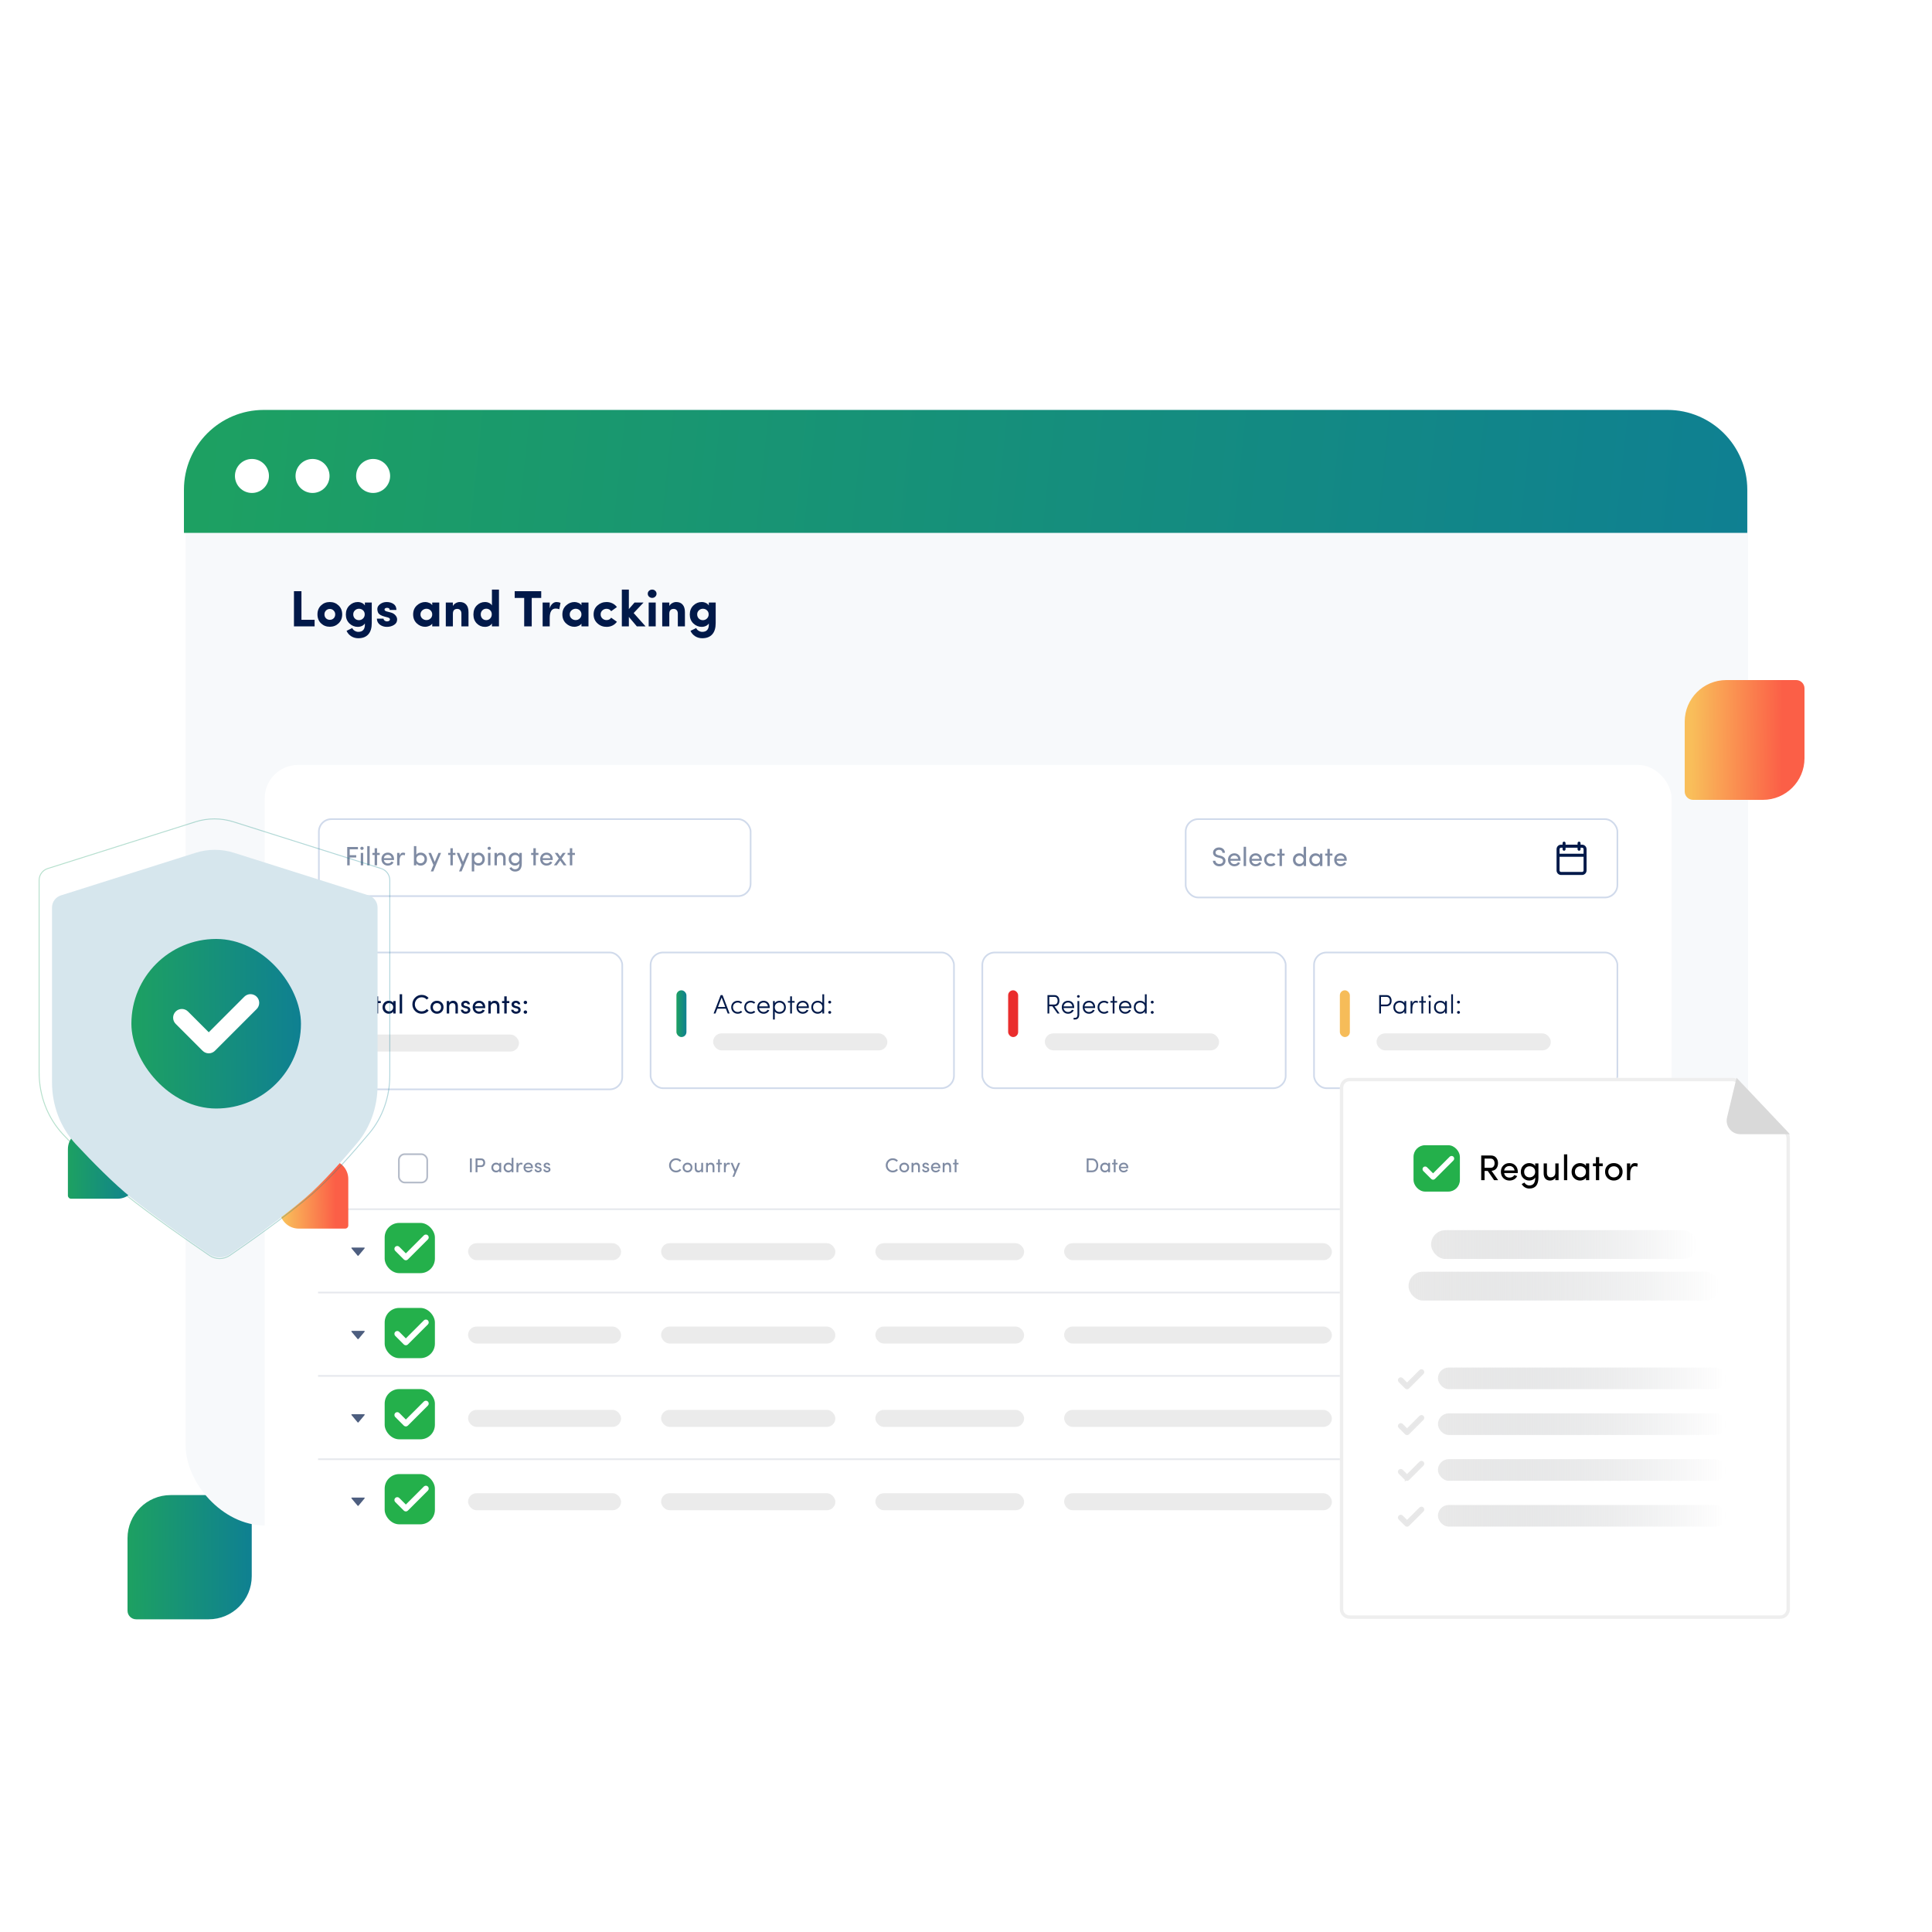 <svg width="500" height="500" viewBox="0 0 500 500" fill="none" xmlns="http://www.w3.org/2000/svg">
<path d="M33.002 398.086C33.002 391.922 37.998 386.926 44.162 386.926H62.918C64.151 386.926 65.15 387.925 65.15 389.158V407.914C65.15 414.078 60.154 419.074 53.99 419.074H35.234C34.001 419.074 33.002 418.075 33.002 416.842V398.086Z" fill="url(#paint0_linear_16654_5256)"/>
<g clip-path="url(#clip0_16654_5256)">
<rect x="48.049" y="106" width="404.355" height="288.811" rx="20.643" fill="#F7F9FB"/>
<g filter="url(#filter0_d_16654_5256)">
<rect x="68.504" y="176.4" width="364.1" height="771.772" rx="8.628" fill="white"/>
<rect opacity="0.3" x="103.231" y="277.132" width="7.334" height="7.334" rx="1.51" stroke="#011949" stroke-width="0.431"/>
<path opacity="0.5" d="M121.621 281.799V278.232H122.103V281.799H121.621ZM123.077 281.799V278.232H124.501C124.853 278.232 125.117 278.341 125.293 278.558C125.472 278.772 125.562 279.036 125.562 279.35C125.562 279.664 125.472 279.928 125.293 280.142C125.117 280.356 124.853 280.463 124.501 280.463H123.564V281.799H123.077ZM124.496 278.682H123.564V280.013H124.47C124.667 280.013 124.817 279.951 124.92 279.826C125.027 279.702 125.081 279.543 125.081 279.35C125.081 279.157 125.029 278.998 124.925 278.874C124.825 278.746 124.682 278.682 124.496 278.682ZM129.708 281.799H129.242V281.426C129.163 281.557 129.045 281.661 128.89 281.737C128.738 281.813 128.573 281.851 128.393 281.851C128.055 281.851 127.765 281.733 127.524 281.499C127.285 281.264 127.166 280.96 127.166 280.587C127.166 280.215 127.285 279.911 127.524 279.676C127.758 279.445 128.048 279.33 128.393 279.33C128.573 279.33 128.74 279.367 128.895 279.443C129.054 279.516 129.17 279.616 129.242 279.744V279.381H129.708V281.799ZM129.237 280.582C129.237 280.337 129.156 280.144 128.994 280.002C128.832 279.861 128.645 279.79 128.435 279.79C128.207 279.79 128.019 279.864 127.87 280.013C127.722 280.158 127.648 280.348 127.648 280.582C127.648 280.817 127.724 281.01 127.876 281.162C128.027 281.314 128.214 281.39 128.435 281.39C128.659 281.39 128.849 281.317 129.004 281.172C129.159 281.027 129.237 280.831 129.237 280.582ZM132.878 281.799H132.407V281.426C132.327 281.557 132.21 281.661 132.055 281.737C131.903 281.813 131.737 281.851 131.558 281.851C131.22 281.851 130.93 281.733 130.688 281.499C130.453 281.264 130.336 280.96 130.336 280.587C130.336 280.215 130.453 279.911 130.688 279.676C130.919 279.445 131.208 279.33 131.553 279.33C131.739 279.33 131.908 279.366 132.06 279.438C132.212 279.511 132.327 279.613 132.407 279.744V278.066H132.878V281.799ZM131.599 279.79C131.375 279.79 131.189 279.864 131.04 280.013C130.892 280.158 130.818 280.348 130.818 280.582C130.818 280.82 130.892 281.014 131.04 281.162C131.192 281.314 131.378 281.39 131.599 281.39C131.82 281.39 132.008 281.317 132.163 281.172C132.322 281.024 132.402 280.827 132.402 280.582C132.402 280.337 132.321 280.144 132.158 280.002C131.996 279.861 131.81 279.79 131.599 279.79ZM134.137 280.919V281.799H133.666V279.381H134.137V279.925C134.255 279.528 134.479 279.33 134.81 279.33C135 279.33 135.14 279.361 135.23 279.423L135.157 279.863C135.047 279.807 134.928 279.78 134.8 279.78C134.586 279.78 134.422 279.882 134.308 280.085C134.194 280.289 134.137 280.567 134.137 280.919ZM135.959 280.401H137.46C137.432 280.201 137.351 280.044 137.217 279.93C137.085 279.813 136.922 279.754 136.725 279.754C136.521 279.754 136.349 279.813 136.207 279.93C136.069 280.044 135.986 280.201 135.959 280.401ZM137.926 280.582C137.926 280.682 137.924 280.744 137.921 280.769H135.959C135.986 280.969 136.071 281.129 136.212 281.25C136.357 281.367 136.533 281.426 136.74 281.426C136.889 281.426 137.025 281.393 137.149 281.328C137.274 281.262 137.368 281.171 137.434 281.053C137.451 281.06 137.482 281.074 137.527 281.095C137.576 281.112 137.614 281.126 137.641 281.136L137.838 281.209C137.738 281.412 137.588 281.571 137.387 281.685C137.191 281.795 136.97 281.851 136.725 281.851C136.376 281.851 136.081 281.733 135.84 281.499C135.605 281.264 135.488 280.958 135.488 280.582C135.488 280.206 135.605 279.904 135.84 279.676C136.074 279.445 136.369 279.33 136.725 279.33C137.077 279.33 137.363 279.445 137.584 279.676C137.812 279.904 137.926 280.206 137.926 280.582ZM139.405 280.81L139.073 280.732C138.835 280.67 138.663 280.577 138.556 280.453C138.449 280.325 138.406 280.156 138.426 279.946C138.44 279.773 138.53 279.626 138.695 279.506C138.854 279.388 139.044 279.33 139.265 279.33C139.5 279.33 139.693 279.388 139.845 279.506C139.997 279.619 140.083 279.789 140.104 280.013H139.653C139.639 279.93 139.596 279.864 139.524 279.816C139.455 279.764 139.372 279.738 139.275 279.738C139.186 279.738 139.106 279.759 139.037 279.801C138.972 279.839 138.93 279.89 138.913 279.956C138.892 280.035 138.894 280.099 138.918 280.147C138.953 280.223 139.047 280.285 139.203 280.334L139.56 280.422C139.978 280.525 140.186 280.76 140.186 281.126C140.186 281.343 140.095 281.519 139.912 281.654C139.729 281.785 139.508 281.851 139.249 281.851C139.018 281.851 138.811 281.78 138.628 281.638C138.449 281.5 138.355 281.312 138.349 281.074H138.778C138.799 281.198 138.865 281.29 138.975 281.348C139.082 281.414 139.21 281.442 139.358 281.431C139.469 281.424 139.557 281.392 139.622 281.333C139.688 281.274 139.722 281.202 139.726 281.115C139.729 281.036 139.703 280.972 139.648 280.924C139.593 280.872 139.512 280.834 139.405 280.81ZM141.68 280.81L141.348 280.732C141.11 280.67 140.938 280.577 140.831 280.453C140.724 280.325 140.68 280.156 140.701 279.946C140.715 279.773 140.805 279.626 140.97 279.506C141.129 279.388 141.319 279.33 141.54 279.33C141.775 279.33 141.968 279.388 142.12 279.506C142.271 279.619 142.358 279.789 142.378 280.013H141.928C141.914 279.93 141.871 279.864 141.799 279.816C141.73 279.764 141.647 279.738 141.55 279.738C141.46 279.738 141.381 279.759 141.312 279.801C141.246 279.839 141.205 279.89 141.188 279.956C141.167 280.035 141.169 280.099 141.193 280.147C141.228 280.223 141.322 280.285 141.478 280.334L141.835 280.422C142.253 280.525 142.461 280.76 142.461 281.126C142.461 281.343 142.37 281.519 142.187 281.654C142.004 281.785 141.783 281.851 141.524 281.851C141.293 281.851 141.086 281.78 140.903 281.638C140.724 281.5 140.63 281.312 140.624 281.074H141.053C141.074 281.198 141.139 281.29 141.25 281.348C141.357 281.414 141.485 281.442 141.633 281.431C141.743 281.424 141.831 281.392 141.897 281.333C141.963 281.274 141.997 281.202 142.001 281.115C142.004 281.036 141.978 280.972 141.923 280.924C141.868 280.872 141.787 280.834 141.68 280.81Z" fill="#011949"/>
<path opacity="0.5" d="M175.951 280.929L176.314 281.235C175.969 281.645 175.518 281.851 174.963 281.851C174.459 281.851 174.031 281.673 173.679 281.317C173.33 280.958 173.156 280.527 173.156 280.023C173.156 279.519 173.33 279.088 173.679 278.729C174.031 278.37 174.459 278.191 174.963 278.191C175.508 278.191 175.955 278.393 176.303 278.796L175.941 279.097C175.672 278.803 175.346 278.657 174.963 278.657C174.59 278.657 174.276 278.789 174.021 279.055C173.765 279.321 173.637 279.644 173.637 280.023C173.637 280.403 173.765 280.726 174.021 280.991C174.272 281.254 174.587 281.385 174.963 281.385C175.363 281.385 175.693 281.233 175.951 280.929ZM176.669 280.582C176.669 280.21 176.79 279.908 177.031 279.676C177.273 279.445 177.573 279.33 177.932 279.33C178.291 279.33 178.591 279.445 178.833 279.676C179.078 279.911 179.2 280.213 179.2 280.582C179.2 280.955 179.076 281.26 178.828 281.499C178.583 281.733 178.284 281.851 177.932 281.851C177.58 281.851 177.282 281.733 177.037 281.499C176.792 281.264 176.669 280.958 176.669 280.582ZM178.729 280.582C178.729 280.344 178.652 280.153 178.496 280.008C178.348 279.863 178.16 279.79 177.932 279.79C177.708 279.79 177.518 279.863 177.363 280.008C177.211 280.153 177.135 280.344 177.135 280.582C177.135 280.824 177.211 281.021 177.363 281.172C177.515 281.321 177.704 281.395 177.932 281.395C178.16 281.395 178.348 281.321 178.496 281.172C178.652 281.024 178.729 280.827 178.729 280.582ZM181.484 280.686V279.381H181.955V281.799H181.484V281.436C181.415 281.568 181.311 281.669 181.173 281.742C181.035 281.814 180.889 281.851 180.733 281.851C180.433 281.851 180.202 281.757 180.04 281.571C179.877 281.385 179.798 281.121 179.802 280.779V279.381H180.273V280.748C180.273 280.948 180.319 281.105 180.412 281.219C180.506 281.333 180.635 281.39 180.801 281.39C181.004 281.39 181.168 281.331 181.292 281.214C181.42 281.093 181.484 280.917 181.484 280.686ZM183.205 280.494V281.799H182.734V279.381H183.205V279.744C183.274 279.613 183.378 279.511 183.516 279.438C183.657 279.366 183.806 279.33 183.961 279.33C184.261 279.33 184.491 279.423 184.65 279.609C184.812 279.795 184.893 280.059 184.893 280.401V281.799H184.422V280.432C184.422 280.232 184.374 280.075 184.277 279.961C184.184 279.847 184.054 279.79 183.889 279.79C183.689 279.79 183.525 279.851 183.397 279.971C183.269 280.092 183.205 280.267 183.205 280.494ZM186.304 278.47V279.381H186.816V279.78H186.304V281.799H185.832V279.78H185.398V279.381H185.832V278.47H186.304ZM187.821 280.919V281.799H187.35V279.381H187.821V279.925C187.938 279.528 188.163 279.33 188.494 279.33C188.684 279.33 188.824 279.361 188.913 279.423L188.841 279.863C188.73 279.807 188.611 279.78 188.484 279.78C188.27 279.78 188.106 279.882 187.992 280.085C187.878 280.289 187.821 280.567 187.821 280.919ZM191.546 279.381L190.045 282.974H189.553L190.06 281.726L189.092 279.381H189.594L190.319 281.131L191.044 279.381H191.546Z" fill="#011949"/>
<path opacity="0.5" d="M232.033 280.929L232.395 281.235C232.05 281.645 231.599 281.851 231.044 281.851C230.54 281.851 230.112 281.673 229.76 281.317C229.411 280.958 229.237 280.527 229.237 280.023C229.237 279.519 229.411 279.088 229.76 278.729C230.112 278.37 230.54 278.191 231.044 278.191C231.589 278.191 232.036 278.393 232.385 278.796L232.022 279.097C231.753 278.803 231.427 278.657 231.044 278.657C230.671 278.657 230.357 278.789 230.102 279.055C229.846 279.321 229.719 279.644 229.719 280.023C229.719 280.403 229.846 280.726 230.102 280.991C230.354 281.254 230.668 281.385 231.044 281.385C231.444 281.385 231.774 281.233 232.033 280.929ZM232.75 280.582C232.75 280.21 232.871 279.908 233.112 279.676C233.354 279.445 233.654 279.33 234.013 279.33C234.372 279.33 234.672 279.445 234.914 279.676C235.159 279.911 235.282 280.213 235.282 280.582C235.282 280.955 235.157 281.26 234.909 281.499C234.664 281.733 234.365 281.851 234.013 281.851C233.661 281.851 233.363 281.733 233.118 281.499C232.873 281.264 232.75 280.958 232.75 280.582ZM234.81 280.582C234.81 280.344 234.733 280.153 234.578 280.008C234.429 279.863 234.241 279.79 234.013 279.79C233.789 279.79 233.599 279.863 233.444 280.008C233.292 280.153 233.216 280.344 233.216 280.582C233.216 280.824 233.292 281.021 233.444 281.172C233.596 281.321 233.785 281.395 234.013 281.395C234.241 281.395 234.429 281.321 234.578 281.172C234.733 281.024 234.81 280.827 234.81 280.582ZM236.38 280.494V281.799H235.908V279.381H236.38V279.744C236.449 279.613 236.552 279.511 236.69 279.438C236.832 279.366 236.98 279.33 237.135 279.33C237.436 279.33 237.665 279.423 237.824 279.609C237.986 279.795 238.067 280.059 238.067 280.401V281.799H237.596V280.432C237.596 280.232 237.548 280.075 237.451 279.961C237.358 279.847 237.229 279.79 237.063 279.79C236.863 279.79 236.699 279.851 236.571 279.971C236.443 280.092 236.38 280.267 236.38 280.494ZM239.706 280.81L239.374 280.732C239.136 280.67 238.964 280.577 238.857 280.453C238.75 280.325 238.706 280.156 238.727 279.946C238.741 279.773 238.831 279.626 238.996 279.506C239.155 279.388 239.345 279.33 239.566 279.33C239.8 279.33 239.994 279.388 240.146 279.506C240.297 279.619 240.384 279.789 240.404 280.013H239.954C239.94 279.93 239.897 279.864 239.825 279.816C239.756 279.764 239.673 279.738 239.576 279.738C239.486 279.738 239.407 279.759 239.338 279.801C239.272 279.839 239.231 279.89 239.214 279.956C239.193 280.035 239.195 280.099 239.219 280.147C239.253 280.223 239.348 280.285 239.504 280.334L239.861 280.422C240.278 280.525 240.487 280.76 240.487 281.126C240.487 281.343 240.396 281.519 240.213 281.654C240.03 281.785 239.809 281.851 239.55 281.851C239.319 281.851 239.112 281.78 238.929 281.638C238.75 281.5 238.656 281.312 238.649 281.074H239.079C239.1 281.198 239.165 281.29 239.276 281.348C239.383 281.414 239.511 281.442 239.659 281.431C239.769 281.424 239.857 281.392 239.923 281.333C239.989 281.274 240.023 281.202 240.026 281.115C240.03 281.036 240.004 280.972 239.949 280.924C239.894 280.872 239.812 280.834 239.706 280.81ZM241.411 280.401H242.912C242.885 280.201 242.804 280.044 242.669 279.93C242.538 279.813 242.374 279.754 242.177 279.754C241.974 279.754 241.801 279.813 241.66 279.93C241.521 280.044 241.439 280.201 241.411 280.401ZM243.378 280.582C243.378 280.682 243.376 280.744 243.373 280.769H241.411C241.439 280.969 241.523 281.129 241.665 281.25C241.81 281.367 241.986 281.426 242.193 281.426C242.341 281.426 242.477 281.393 242.602 281.328C242.726 281.262 242.821 281.171 242.886 281.053C242.904 281.06 242.935 281.074 242.98 281.095C243.028 281.112 243.066 281.126 243.093 281.136L243.29 281.209C243.19 281.412 243.04 281.571 242.84 281.685C242.643 281.795 242.422 281.851 242.177 281.851C241.829 281.851 241.534 281.733 241.292 281.499C241.057 281.264 240.94 280.958 240.94 280.582C240.94 280.206 241.057 279.904 241.292 279.676C241.527 279.445 241.822 279.33 242.177 279.33C242.529 279.33 242.816 279.445 243.037 279.676C243.264 279.904 243.378 280.206 243.378 280.582ZM244.448 280.494V281.799H243.977V279.381H244.448V279.744C244.517 279.613 244.621 279.511 244.759 279.438C244.9 279.366 245.049 279.33 245.204 279.33C245.504 279.33 245.734 279.423 245.892 279.609C246.055 279.795 246.136 280.059 246.136 280.401V281.799H245.665V280.432C245.665 280.232 245.616 280.075 245.52 279.961C245.426 279.847 245.297 279.79 245.131 279.79C244.931 279.79 244.767 279.851 244.64 279.971C244.512 280.092 244.448 280.267 244.448 280.494ZM247.546 278.47V279.381H248.059V279.78H247.546V281.799H247.075V279.78H246.64V279.381H247.075V278.47H247.546Z" fill="#011949"/>
<path opacity="0.5" d="M282.621 281.799H281.239V278.232H282.621C283.114 278.232 283.504 278.401 283.791 278.739C284.081 279.078 284.226 279.506 284.226 280.023C284.226 280.537 284.082 280.964 283.796 281.302C283.509 281.633 283.118 281.799 282.621 281.799ZM281.72 278.682V281.348H282.621C282.98 281.348 283.256 281.226 283.449 280.981C283.646 280.732 283.744 280.413 283.744 280.023C283.744 279.63 283.646 279.309 283.449 279.06C283.259 278.808 282.983 278.682 282.621 278.682H281.72ZM287.273 281.799H286.807V281.426C286.728 281.557 286.61 281.661 286.455 281.737C286.303 281.813 286.137 281.851 285.958 281.851C285.62 281.851 285.33 281.733 285.088 281.499C284.85 281.264 284.731 280.96 284.731 280.587C284.731 280.215 284.85 279.911 285.088 279.676C285.323 279.445 285.613 279.33 285.958 279.33C286.137 279.33 286.305 279.367 286.46 279.443C286.619 279.516 286.734 279.616 286.807 279.744V279.381H287.273V281.799ZM286.802 280.582C286.802 280.337 286.721 280.144 286.558 280.002C286.396 279.861 286.21 279.79 285.999 279.79C285.772 279.79 285.583 279.864 285.435 280.013C285.287 280.158 285.212 280.348 285.212 280.582C285.212 280.817 285.288 281.01 285.44 281.162C285.592 281.314 285.778 281.39 285.999 281.39C286.224 281.39 286.413 281.317 286.569 281.172C286.724 281.027 286.802 280.831 286.802 280.582ZM288.714 278.47V279.381H289.226V279.78H288.714V281.799H288.242V279.78H287.808V279.381H288.242V278.47H288.714ZM290.035 280.401H291.536C291.509 280.201 291.428 280.044 291.293 279.93C291.162 279.813 290.998 279.754 290.801 279.754C290.598 279.754 290.425 279.813 290.284 279.93C290.146 280.044 290.063 280.201 290.035 280.401ZM292.002 280.582C292.002 280.682 292.001 280.744 291.997 280.769H290.035C290.063 280.969 290.147 281.129 290.289 281.25C290.434 281.367 290.61 281.426 290.817 281.426C290.965 281.426 291.102 281.393 291.226 281.328C291.35 281.262 291.445 281.171 291.51 281.053C291.528 281.06 291.559 281.074 291.604 281.095C291.652 281.112 291.69 281.126 291.718 281.136L291.914 281.209C291.814 281.412 291.664 281.571 291.464 281.685C291.267 281.795 291.046 281.851 290.801 281.851C290.453 281.851 290.158 281.733 289.916 281.499C289.681 281.264 289.564 280.958 289.564 280.582C289.564 280.206 289.681 279.904 289.916 279.676C290.151 279.445 290.446 279.33 290.801 279.33C291.153 279.33 291.44 279.445 291.661 279.676C291.888 279.904 292.002 280.206 292.002 280.582Z" fill="#011949"/>
<path opacity="0.5" d="M361.998 281.799H360.616V278.232H361.998C362.491 278.232 362.881 278.401 363.168 278.739C363.458 279.078 363.603 279.506 363.603 280.023C363.603 280.537 363.459 280.964 363.173 281.302C362.886 281.633 362.495 281.799 361.998 281.799ZM361.097 278.682V281.348H361.998C362.357 281.348 362.633 281.226 362.826 280.981C363.023 280.732 363.121 280.413 363.121 280.023C363.121 279.63 363.023 279.309 362.826 279.06C362.636 278.808 362.36 278.682 361.998 278.682H361.097ZM364.579 280.401H366.08C366.053 280.201 365.972 280.044 365.837 279.93C365.706 279.813 365.542 279.754 365.345 279.754C365.142 279.754 364.969 279.813 364.828 279.93C364.689 280.044 364.607 280.201 364.579 280.401ZM366.546 280.582C366.546 280.682 366.544 280.744 366.541 280.769H364.579C364.607 280.969 364.691 281.129 364.833 281.25C364.978 281.367 365.154 281.426 365.361 281.426C365.509 281.426 365.645 281.393 365.77 281.328C365.894 281.262 365.989 281.171 366.054 281.053C366.072 281.06 366.103 281.074 366.148 281.095C366.196 281.112 366.234 281.126 366.261 281.136L366.458 281.209C366.358 281.412 366.208 281.571 366.008 281.685C365.811 281.795 365.59 281.851 365.345 281.851C364.997 281.851 364.702 281.733 364.46 281.499C364.225 281.264 364.108 280.958 364.108 280.582C364.108 280.206 364.225 279.904 364.46 279.676C364.695 279.445 364.99 279.33 365.345 279.33C365.697 279.33 365.984 279.445 366.205 279.676C366.432 279.904 366.546 280.206 366.546 280.582ZM367.798 281.799L366.794 279.381H367.291L368.026 281.198L368.756 279.381H369.258L368.249 281.799H368.254H367.798ZM370.204 281.799H369.738V279.381H370.204V281.799ZM369.738 278.708C369.676 278.65 369.645 278.577 369.645 278.491C369.645 278.405 369.676 278.332 369.738 278.273C369.804 278.215 369.882 278.185 369.971 278.185C370.061 278.185 370.137 278.215 370.199 278.273C370.265 278.332 370.298 278.405 370.298 278.491C370.298 278.577 370.265 278.65 370.199 278.708C370.137 278.767 370.061 278.796 369.971 278.796C369.882 278.796 369.804 278.767 369.738 278.708ZM372.11 279.33C372.493 279.33 372.804 279.459 373.042 279.718L372.685 280.018C372.533 279.866 372.342 279.79 372.11 279.79C371.886 279.79 371.694 279.864 371.536 280.013C371.377 280.158 371.298 280.348 371.298 280.582C371.298 280.824 371.377 281.019 371.536 281.167C371.698 281.319 371.889 281.395 372.11 281.395C372.345 281.395 372.537 281.316 372.685 281.157L373.047 281.457C372.806 281.719 372.493 281.851 372.11 281.851C371.758 281.851 371.456 281.733 371.204 281.499C370.956 281.26 370.832 280.955 370.832 280.582C370.832 280.213 370.956 279.911 371.204 279.676C371.449 279.445 371.751 279.33 372.11 279.33ZM373.891 280.401H375.392C375.365 280.201 375.284 280.044 375.149 279.93C375.018 279.813 374.854 279.754 374.657 279.754C374.454 279.754 374.281 279.813 374.14 279.93C374.002 280.044 373.919 280.201 373.891 280.401ZM375.858 280.582C375.858 280.682 375.857 280.744 375.853 280.769H373.891C373.919 280.969 374.003 281.129 374.145 281.25C374.29 281.367 374.466 281.426 374.673 281.426C374.821 281.426 374.958 281.393 375.082 281.328C375.206 281.262 375.301 281.171 375.367 281.053C375.384 281.06 375.415 281.074 375.46 281.095C375.508 281.112 375.546 281.126 375.574 281.136L375.77 281.209C375.67 281.412 375.52 281.571 375.32 281.685C375.123 281.795 374.902 281.851 374.657 281.851C374.309 281.851 374.014 281.733 373.772 281.499C373.537 281.264 373.42 280.958 373.42 280.582C373.42 280.206 373.537 279.904 373.772 279.676C374.007 279.445 374.302 279.33 374.657 279.33C375.009 279.33 375.296 279.445 375.517 279.676C375.744 279.904 375.858 280.206 375.858 280.582Z" fill="#011949"/>
<line opacity="0.1" x1="82.309" y1="291.368" x2="418.799" y2="291.368" stroke="#011949" stroke-width="0.431"/>
<g opacity="0.7">
<path d="M92.767 303.399C92.713 303.463 92.611 303.463 92.557 303.399L90.966 301.501C90.895 301.416 90.959 301.29 91.072 301.29L94.252 301.29C94.366 301.29 94.429 301.416 94.358 301.501L92.767 303.399Z" fill="#011949"/>
</g>
<rect x="99.551" y="294.921" width="13" height="13" rx="3.758" fill="#24B04B"/>
<path d="M110.899 298.384C110.862 298.294 110.807 298.212 110.738 298.143C110.67 298.075 110.588 298.02 110.498 297.983C110.408 297.945 110.312 297.926 110.215 297.926C110.117 297.926 110.021 297.945 109.931 297.983C109.841 298.02 109.759 298.075 109.691 298.143L105.032 302.803L103.335 301.105C103.196 300.966 103.008 300.888 102.811 300.888C102.615 300.888 102.426 300.966 102.287 301.105C102.148 301.244 102.07 301.432 102.07 301.629C102.07 301.825 102.148 302.013 102.287 302.152L104.508 304.373C104.577 304.442 104.659 304.497 104.749 304.534C104.838 304.571 104.935 304.591 105.032 304.591C105.129 304.591 105.226 304.571 105.316 304.534C105.405 304.497 105.487 304.442 105.556 304.373L110.738 299.191C110.807 299.122 110.862 299.041 110.899 298.951C110.936 298.861 110.955 298.764 110.955 298.667C110.955 298.57 110.936 298.474 110.899 298.384Z" fill="white"/>
<rect opacity="0.53" x="121.135" y="300.168" width="39.6" height="4.4" rx="2.2" fill="#D9D9D9"/>
<rect opacity="0.53" x="171.088" y="300.168" width="45.1" height="4.4" rx="2.2" fill="#D9D9D9"/>
<rect opacity="0.53" x="226.541" y="300.168" width="38.5" height="4.4" rx="2.2" fill="#D9D9D9"/>
<rect opacity="0.53" x="275.395" y="300.168" width="69.3" height="4.4" rx="2.2" fill="#D9D9D9"/>
<rect opacity="0.53" x="355.048" y="300.168" width="51.7" height="4.4" rx="2.2" fill="#D9D9D9"/>
<line opacity="0.1" x1="82.309" y1="312.938" x2="418.799" y2="312.938" stroke="#011949" stroke-width="0.431"/>
<g opacity="0.7">
<path d="M92.767 324.968C92.713 325.033 92.611 325.033 92.557 324.968L90.966 323.071C90.895 322.986 90.959 322.86 91.072 322.86L94.252 322.86C94.366 322.86 94.429 322.986 94.358 323.071L92.767 324.968Z" fill="#011949"/>
</g>
<rect x="99.551" y="316.921" width="13" height="13" rx="3.758" fill="#24B04B"/>
<path d="M110.899 320.383C110.862 320.293 110.807 320.212 110.738 320.143C110.67 320.074 110.588 320.019 110.498 319.982C110.408 319.945 110.312 319.926 110.215 319.926C110.117 319.926 110.021 319.945 109.931 319.982C109.841 320.019 109.759 320.074 109.691 320.143L105.032 324.802L103.335 323.104C103.196 322.965 103.008 322.887 102.811 322.887C102.615 322.887 102.426 322.965 102.287 323.104C102.148 323.243 102.07 323.432 102.07 323.628C102.07 323.825 102.148 324.013 102.287 324.152L104.508 326.373C104.577 326.442 104.659 326.496 104.749 326.534C104.838 326.571 104.935 326.59 105.032 326.59C105.129 326.59 105.226 326.571 105.316 326.534C105.405 326.496 105.487 326.442 105.556 326.373L110.738 321.191C110.807 321.122 110.862 321.04 110.899 320.95C110.936 320.86 110.955 320.764 110.955 320.667C110.955 320.569 110.936 320.473 110.899 320.383Z" fill="white"/>
<rect opacity="0.53" x="121.135" y="321.738" width="39.6" height="4.4" rx="2.2" fill="#D9D9D9"/>
<rect opacity="0.53" x="171.088" y="321.738" width="45.1" height="4.4" rx="2.2" fill="#D9D9D9"/>
<rect opacity="0.53" x="226.541" y="321.738" width="38.5" height="4.4" rx="2.2" fill="#D9D9D9"/>
<rect opacity="0.53" x="275.395" y="321.738" width="69.3" height="4.4" rx="2.2" fill="#D9D9D9"/>
<rect opacity="0.53" x="355.048" y="321.738" width="51.7" height="4.4" rx="2.2" fill="#D9D9D9"/>
<line opacity="0.1" x1="82.309" y1="334.507" x2="418.799" y2="334.507" stroke="#011949" stroke-width="0.431"/>
<g opacity="0.7">
<path d="M92.767 346.539C92.713 346.603 92.611 346.603 92.557 346.539L90.966 344.641C90.895 344.556 90.959 344.43 91.072 344.43L94.252 344.43C94.366 344.43 94.429 344.556 94.358 344.641L92.767 346.539Z" fill="#011949"/>
</g>
<rect x="99.551" y="337.923" width="13" height="13" rx="3.758" fill="#24B04B"/>
<path d="M110.899 341.385C110.862 341.295 110.807 341.214 110.738 341.145C110.67 341.076 110.588 341.021 110.498 340.984C110.408 340.947 110.312 340.928 110.215 340.928C110.117 340.928 110.021 340.947 109.931 340.984C109.841 341.021 109.759 341.076 109.691 341.145L105.032 345.804L103.335 344.106C103.196 343.967 103.008 343.889 102.811 343.889C102.615 343.889 102.426 343.967 102.287 344.106C102.148 344.245 102.07 344.434 102.07 344.63C102.07 344.827 102.148 345.015 102.287 345.154L104.508 347.375C104.577 347.444 104.659 347.498 104.749 347.536C104.838 347.573 104.935 347.592 105.032 347.592C105.129 347.592 105.226 347.573 105.316 347.536C105.405 347.498 105.487 347.444 105.556 347.375L110.738 342.192C110.807 342.124 110.862 342.042 110.899 341.952C110.936 341.862 110.955 341.766 110.955 341.669C110.955 341.571 110.936 341.475 110.899 341.385Z" fill="white"/>
<rect opacity="0.53" x="121.135" y="343.309" width="39.6" height="4.4" rx="2.2" fill="#D9D9D9"/>
<rect opacity="0.53" x="171.088" y="343.309" width="45.1" height="4.4" rx="2.2" fill="#D9D9D9"/>
<rect opacity="0.53" x="226.541" y="343.309" width="38.5" height="4.4" rx="2.2" fill="#D9D9D9"/>
<rect opacity="0.53" x="275.395" y="343.309" width="69.3" height="4.4" rx="2.2" fill="#D9D9D9"/>
<rect opacity="0.53" x="355.048" y="343.309" width="51.7" height="4.4" rx="2.2" fill="#D9D9D9"/>
<line opacity="0.1" x1="82.309" y1="356.078" x2="418.799" y2="356.078" stroke="#011949" stroke-width="0.431"/>
<g opacity="0.7">
<path d="M92.767 368.109C92.713 368.173 92.611 368.173 92.557 368.109L90.966 366.211C90.895 366.126 90.959 366 91.072 366L94.252 366C94.366 366 94.429 366.126 94.358 366.211L92.767 368.109Z" fill="#011949"/>
</g>
<rect x="99.551" y="359.922" width="13" height="13" rx="3.758" fill="#24B04B"/>
<path d="M110.899 363.385C110.862 363.295 110.807 363.213 110.738 363.144C110.67 363.076 110.588 363.021 110.498 362.984C110.408 362.946 110.312 362.927 110.215 362.927C110.117 362.927 110.021 362.946 109.931 362.984C109.841 363.021 109.759 363.076 109.691 363.144L105.032 367.804L103.335 366.106C103.196 365.967 103.008 365.889 102.811 365.889C102.615 365.889 102.426 365.967 102.287 366.106C102.148 366.245 102.07 366.433 102.07 366.63C102.07 366.826 102.148 367.014 102.287 367.153L104.508 369.374C104.577 369.443 104.659 369.498 104.749 369.535C104.838 369.572 104.935 369.592 105.032 369.592C105.129 369.592 105.226 369.572 105.316 369.535C105.405 369.498 105.487 369.443 105.556 369.374L110.738 364.192C110.807 364.123 110.862 364.042 110.899 363.952C110.936 363.862 110.955 363.765 110.955 363.668C110.955 363.571 110.936 363.475 110.899 363.385Z" fill="white"/>
<rect opacity="0.53" x="121.135" y="364.878" width="39.6" height="4.4" rx="2.2" fill="#D9D9D9"/>
<rect opacity="0.53" x="171.088" y="364.878" width="45.1" height="4.4" rx="2.2" fill="#D9D9D9"/>
<rect opacity="0.53" x="226.541" y="364.878" width="38.5" height="4.4" rx="2.2" fill="#D9D9D9"/>
<rect opacity="0.53" x="275.395" y="364.878" width="69.3" height="4.4" rx="2.2" fill="#D9D9D9"/>
<rect opacity="0.53" x="355.048" y="364.878" width="51.7" height="4.4" rx="2.2" fill="#D9D9D9"/>
<rect x="82.524" y="190.421" width="111.732" height="19.922" rx="3.235" fill="white"/>
<rect x="82.524" y="190.421" width="111.732" height="19.922" rx="3.235" stroke="#D0DAEB" stroke-width="0.431"/>
<path opacity="0.5" d="M89.86 202.382V197.626H92.635V198.227H90.502V199.745H92.193V200.346H90.502V202.382H89.86ZM93.99 202.382H93.369V199.158H93.99V202.382ZM93.369 198.261C93.286 198.183 93.245 198.086 93.245 197.971C93.245 197.856 93.286 197.76 93.369 197.681C93.456 197.603 93.56 197.564 93.679 197.564C93.799 197.564 93.9 197.603 93.983 197.681C94.07 197.76 94.114 197.856 94.114 197.971C94.114 198.086 94.07 198.183 93.983 198.261C93.9 198.339 93.799 198.378 93.679 198.378C93.56 198.378 93.456 198.339 93.369 198.261ZM95.04 202.382V197.405H95.668V202.382H95.04ZM97.588 197.944V199.158H98.272V199.69H97.588V202.382H96.96V199.69H96.381V199.158H96.96V197.944H97.588ZM99.351 200.518H101.352C101.315 200.251 101.207 200.042 101.028 199.89C100.853 199.734 100.634 199.655 100.372 199.655C100.101 199.655 99.871 199.734 99.682 199.89C99.498 200.042 99.387 200.251 99.351 200.518ZM101.973 200.76C101.973 200.893 101.971 200.976 101.967 201.008H99.351C99.387 201.275 99.5 201.489 99.689 201.65C99.882 201.807 100.117 201.885 100.393 201.885C100.591 201.885 100.772 201.841 100.938 201.754C101.104 201.666 101.23 201.544 101.318 201.388C101.341 201.397 101.382 201.416 101.442 201.443C101.506 201.466 101.557 201.485 101.594 201.498L101.856 201.595C101.723 201.866 101.523 202.078 101.256 202.23C100.993 202.377 100.699 202.451 100.372 202.451C99.907 202.451 99.514 202.294 99.192 201.981C98.879 201.669 98.722 201.261 98.722 200.76C98.722 200.258 98.879 199.856 99.192 199.552C99.505 199.244 99.898 199.089 100.372 199.089C100.841 199.089 101.223 199.244 101.518 199.552C101.822 199.856 101.973 200.258 101.973 200.76ZM103.4 201.208V202.382H102.772V199.158H103.4V199.883C103.556 199.354 103.855 199.089 104.297 199.089C104.55 199.089 104.737 199.131 104.856 199.214L104.76 199.8C104.612 199.727 104.454 199.69 104.283 199.69C103.998 199.69 103.78 199.826 103.628 200.097C103.476 200.369 103.4 200.739 103.4 201.208ZM107.748 201.885V202.382H107.12V197.405H107.748V199.642C107.969 199.273 108.346 199.089 108.88 199.089C109.344 199.089 109.731 199.244 110.039 199.552C110.352 199.865 110.509 200.27 110.509 200.767C110.509 201.264 110.35 201.669 110.032 201.981C109.71 202.294 109.324 202.451 108.873 202.451C108.638 202.451 108.417 202.4 108.21 202.299C108.008 202.198 107.853 202.06 107.748 201.885ZM107.755 200.76C107.755 201.091 107.858 201.353 108.065 201.547C108.272 201.74 108.525 201.837 108.824 201.837C109.114 201.837 109.36 201.735 109.563 201.533C109.765 201.33 109.867 201.073 109.867 200.76C109.867 200.447 109.765 200.194 109.563 200.001C109.365 199.803 109.119 199.704 108.824 199.704C108.544 199.704 108.295 199.798 108.079 199.987C107.863 200.175 107.755 200.433 107.755 200.76ZM114.143 199.158L112.141 203.949H111.486L112.162 202.285L110.871 199.158H111.541L112.507 201.491L113.474 199.158H114.143ZM117.19 197.944V199.158H117.873V199.69H117.19V202.382H116.562V199.69H115.982V199.158H116.562V197.944H117.19ZM121.457 199.158L119.455 203.949H118.799L119.476 202.285L118.185 199.158H118.854L119.821 201.491L120.787 199.158H121.457ZM122.097 199.158H122.725V199.662C122.831 199.487 122.985 199.349 123.188 199.248C123.395 199.142 123.616 199.089 123.85 199.089C124.301 199.089 124.683 199.246 124.996 199.559C125.309 199.872 125.465 200.279 125.465 200.78C125.465 201.273 125.309 201.675 124.996 201.988C124.688 202.297 124.306 202.451 123.85 202.451C123.606 202.451 123.381 202.403 123.174 202.306C122.971 202.209 122.822 202.074 122.725 201.899V203.949H122.097V199.158ZM123.036 200.001C122.833 200.194 122.732 200.456 122.732 200.787C122.732 201.119 122.838 201.376 123.05 201.56C123.261 201.745 123.507 201.837 123.788 201.837C124.092 201.837 124.34 201.74 124.534 201.547C124.732 201.353 124.83 201.1 124.83 200.787C124.83 200.47 124.729 200.21 124.527 200.007C124.324 199.805 124.078 199.704 123.788 199.704C123.489 199.704 123.238 199.803 123.036 200.001ZM126.924 202.382H126.303V199.158H126.924V202.382ZM126.303 198.261C126.22 198.183 126.179 198.086 126.179 197.971C126.179 197.856 126.22 197.76 126.303 197.681C126.391 197.603 126.494 197.564 126.614 197.564C126.733 197.564 126.835 197.603 126.918 197.681C127.005 197.76 127.049 197.856 127.049 197.971C127.049 198.086 127.005 198.183 126.918 198.261C126.835 198.339 126.733 198.378 126.614 198.378C126.494 198.378 126.391 198.339 126.303 198.261ZM128.603 200.642V202.382H127.975V199.158H128.603V199.642C128.695 199.467 128.833 199.331 129.017 199.234C129.206 199.138 129.404 199.089 129.611 199.089C130.011 199.089 130.317 199.214 130.529 199.462C130.745 199.711 130.853 200.063 130.853 200.518V202.382H130.225V200.56C130.225 200.293 130.161 200.083 130.032 199.931C129.908 199.78 129.735 199.704 129.514 199.704C129.247 199.704 129.029 199.784 128.858 199.945C128.688 200.106 128.603 200.339 128.603 200.642ZM132.099 202.975L132.347 202.844C132.439 203.015 132.571 203.148 132.741 203.245C132.911 203.346 133.091 203.396 133.279 203.396C134.043 203.396 134.425 202.909 134.425 201.933C134.425 201.929 134.423 201.917 134.418 201.899C134.418 201.88 134.418 201.866 134.418 201.857C134.326 202.037 134.174 202.182 133.963 202.292C133.751 202.398 133.525 202.451 133.286 202.451C132.826 202.451 132.439 202.297 132.127 201.988C131.809 201.68 131.65 201.277 131.65 200.78C131.65 200.274 131.809 199.867 132.127 199.559C132.449 199.246 132.835 199.089 133.286 199.089C133.525 199.089 133.749 199.142 133.956 199.248C134.167 199.349 134.321 199.487 134.418 199.662V199.158H135.039V201.892C135.039 203.291 134.453 203.99 133.279 203.99C132.976 203.99 132.695 203.914 132.437 203.762C132.179 203.61 131.975 203.396 131.823 203.12C131.85 203.111 131.942 203.063 132.099 202.975ZM134.411 200.774C134.411 200.438 134.308 200.178 134.101 199.994C133.894 199.8 133.64 199.704 133.341 199.704C133.047 199.704 132.798 199.805 132.596 200.007C132.393 200.21 132.292 200.465 132.292 200.774C132.292 201.096 132.391 201.353 132.589 201.547C132.787 201.74 133.038 201.837 133.341 201.837C133.627 201.837 133.875 201.74 134.087 201.547C134.303 201.353 134.411 201.096 134.411 200.774ZM138.666 197.944V199.158H139.349V199.69H138.666V202.382H138.038V199.69H137.458V199.158H138.038V197.944H138.666ZM140.428 200.518H142.429C142.393 200.251 142.284 200.042 142.105 199.89C141.93 199.734 141.712 199.655 141.449 199.655C141.178 199.655 140.948 199.734 140.759 199.89C140.575 200.042 140.465 200.251 140.428 200.518ZM143.051 200.76C143.051 200.893 143.048 200.976 143.044 201.008H140.428C140.465 201.275 140.577 201.489 140.766 201.65C140.959 201.807 141.194 201.885 141.47 201.885C141.668 201.885 141.85 201.841 142.015 201.754C142.181 201.666 142.307 201.544 142.395 201.388C142.418 201.397 142.459 201.416 142.519 201.443C142.584 201.466 142.634 201.485 142.671 201.498L142.933 201.595C142.8 201.866 142.6 202.078 142.333 202.23C142.071 202.377 141.776 202.451 141.449 202.451C140.985 202.451 140.591 202.294 140.269 201.981C139.956 201.669 139.8 201.261 139.8 200.76C139.8 200.258 139.956 199.856 140.269 199.552C140.582 199.244 140.975 199.089 141.449 199.089C141.919 199.089 142.301 199.244 142.595 199.552C142.899 199.856 143.051 200.258 143.051 200.76ZM144.617 200.615L143.568 199.158H144.32L144.983 200.104L145.652 199.158H146.404L145.348 200.615L146.625 202.382H145.88L144.983 201.133L144.078 202.382H143.34L144.617 200.615ZM148.102 197.944V199.158H148.786V199.69H148.102V202.382H147.474V199.69H146.895V199.158H147.474V197.944H148.102Z" fill="#011949"/>
<rect x="426.563" y="291.583" width="248.917" height="0.431" rx="0.216" transform="rotate(90 426.563 291.583)" fill="#D0DAEB"/>
<rect x="427.427" y="291.583" width="13.805" height="2.157" rx="1.078" transform="rotate(90 427.427 291.583)" fill="#011949"/>
<rect x="306.851" y="190.421" width="111.732" height="20.276" rx="3.235" fill="white"/>
<rect x="306.851" y="190.421" width="111.732" height="20.276" rx="3.235" stroke="#D0DAEB" stroke-width="0.431"/>
<path opacity="0.5" d="M313.897 201.185H314.539C314.548 201.406 314.647 201.601 314.836 201.772C315.024 201.942 315.266 202.027 315.56 202.027C315.837 202.027 316.057 201.963 316.223 201.834C316.389 201.705 316.488 201.537 316.52 201.33C316.552 200.893 316.283 200.61 315.712 200.481L315.098 200.329C314.325 200.131 313.938 199.717 313.938 199.087C313.938 198.696 314.09 198.376 314.394 198.127C314.693 197.874 315.054 197.748 315.478 197.748C315.915 197.748 316.281 197.876 316.575 198.134C316.865 198.392 317.01 198.728 317.01 199.142H316.368C316.368 198.907 316.283 198.719 316.113 198.576C315.947 198.433 315.733 198.362 315.471 198.362C315.236 198.362 315.027 198.429 314.843 198.562C314.668 198.696 314.58 198.868 314.58 199.08C314.58 199.411 314.806 199.632 315.257 199.742L315.878 199.894C316.334 200.009 316.669 200.193 316.886 200.446C317.107 200.7 317.194 201.012 317.148 201.385C317.107 201.744 316.943 202.041 316.658 202.276C316.373 202.51 316.007 202.628 315.56 202.628C315.091 202.628 314.695 202.485 314.373 202.2C314.056 201.91 313.897 201.572 313.897 201.185ZM318.434 200.695H320.435C320.398 200.428 320.29 200.219 320.111 200.067C319.936 199.91 319.717 199.832 319.455 199.832C319.184 199.832 318.954 199.91 318.765 200.067C318.581 200.219 318.47 200.428 318.434 200.695ZM321.056 200.937C321.056 201.07 321.054 201.153 321.05 201.185H318.434C318.47 201.452 318.583 201.666 318.772 201.827C318.965 201.983 319.2 202.062 319.476 202.062C319.674 202.062 319.855 202.018 320.021 201.93C320.187 201.843 320.313 201.721 320.401 201.565C320.424 201.574 320.465 201.592 320.525 201.62C320.589 201.643 320.64 201.661 320.677 201.675L320.939 201.772C320.806 202.043 320.605 202.255 320.339 202.407C320.076 202.554 319.782 202.628 319.455 202.628C318.99 202.628 318.597 202.471 318.275 202.158C317.962 201.845 317.805 201.438 317.805 200.937C317.805 200.435 317.962 200.032 318.275 199.729C318.588 199.42 318.981 199.266 319.455 199.266C319.924 199.266 320.306 199.42 320.601 199.729C320.905 200.032 321.056 200.435 321.056 200.937ZM321.855 202.559V197.582H322.483V202.559H321.855ZM323.947 200.695H325.949C325.912 200.428 325.804 200.219 325.625 200.067C325.45 199.91 325.231 199.832 324.969 199.832C324.697 199.832 324.467 199.91 324.279 200.067C324.095 200.219 323.984 200.428 323.947 200.695ZM326.57 200.937C326.57 201.07 326.568 201.153 326.563 201.185H323.947C323.984 201.452 324.097 201.666 324.286 201.827C324.479 201.983 324.714 202.062 324.99 202.062C325.187 202.062 325.369 202.018 325.535 201.93C325.701 201.843 325.827 201.721 325.915 201.565C325.938 201.574 325.979 201.592 326.039 201.62C326.103 201.643 326.154 201.661 326.191 201.675L326.453 201.772C326.319 202.043 326.119 202.255 325.852 202.407C325.59 202.554 325.296 202.628 324.969 202.628C324.504 202.628 324.111 202.471 323.789 202.158C323.476 201.845 323.319 201.438 323.319 200.937C323.319 200.435 323.476 200.032 323.789 199.729C324.101 199.42 324.495 199.266 324.969 199.266C325.438 199.266 325.82 199.42 326.115 199.729C326.418 200.032 326.57 200.435 326.57 200.937ZM328.86 199.266C329.37 199.266 329.784 199.439 330.102 199.784L329.626 200.184C329.423 199.982 329.168 199.88 328.86 199.88C328.56 199.88 328.305 199.979 328.093 200.177C327.882 200.371 327.776 200.624 327.776 200.937C327.776 201.259 327.882 201.519 328.093 201.717C328.31 201.919 328.565 202.02 328.86 202.02C329.172 202.02 329.428 201.914 329.626 201.703L330.109 202.103C329.787 202.453 329.37 202.628 328.86 202.628C328.39 202.628 327.988 202.471 327.652 202.158C327.32 201.841 327.155 201.434 327.155 200.937C327.155 200.444 327.32 200.042 327.652 199.729C327.978 199.42 328.381 199.266 328.86 199.266ZM331.77 198.12V199.335H332.454V199.867H331.77V202.559H331.142V199.867H330.562V199.335H331.142V198.12H331.77ZM338.006 202.559H337.377V202.062C337.272 202.236 337.115 202.375 336.908 202.476C336.706 202.577 336.485 202.628 336.245 202.628C335.794 202.628 335.408 202.471 335.086 202.158C334.773 201.845 334.616 201.44 334.616 200.943C334.616 200.446 334.773 200.042 335.086 199.729C335.394 199.42 335.778 199.266 336.239 199.266C336.487 199.266 336.712 199.314 336.915 199.411C337.117 199.508 337.272 199.643 337.377 199.818V197.582H338.006V202.559ZM336.301 199.88C336.002 199.88 335.753 199.979 335.555 200.177C335.357 200.371 335.258 200.624 335.258 200.937C335.258 201.254 335.357 201.512 335.555 201.71C335.758 201.912 336.006 202.013 336.301 202.013C336.595 202.013 336.846 201.917 337.053 201.723C337.265 201.526 337.371 201.263 337.371 200.937C337.371 200.61 337.262 200.352 337.046 200.163C336.83 199.975 336.581 199.88 336.301 199.88ZM342.232 202.559H341.611V202.062C341.505 202.236 341.348 202.375 341.141 202.476C340.939 202.577 340.718 202.628 340.479 202.628C340.028 202.628 339.641 202.471 339.319 202.158C339.002 201.845 338.843 201.44 338.843 200.943C338.843 200.446 339.002 200.042 339.319 199.729C339.632 199.42 340.019 199.266 340.479 199.266C340.718 199.266 340.941 199.317 341.148 199.418C341.36 199.515 341.514 199.648 341.611 199.818V199.335H342.232V202.559ZM341.604 200.937C341.604 200.61 341.496 200.352 341.279 200.163C341.063 199.975 340.815 199.88 340.534 199.88C340.23 199.88 339.979 199.979 339.782 200.177C339.584 200.371 339.485 200.624 339.485 200.937C339.485 201.249 339.586 201.507 339.788 201.71C339.991 201.912 340.239 202.013 340.534 202.013C340.833 202.013 341.086 201.917 341.293 201.723C341.5 201.53 341.604 201.268 341.604 200.937ZM344.153 198.12V199.335H344.836V199.867H344.153V202.559H343.525V199.867H342.945V199.335H343.525V198.12H344.153ZM345.915 200.695H347.917C347.88 200.428 347.772 200.219 347.592 200.067C347.417 199.91 347.199 199.832 346.936 199.832C346.665 199.832 346.435 199.91 346.246 200.067C346.062 200.219 345.952 200.428 345.915 200.695ZM348.538 200.937C348.538 201.07 348.536 201.153 348.531 201.185H345.915C345.952 201.452 346.064 201.666 346.253 201.827C346.446 201.983 346.681 202.062 346.957 202.062C347.155 202.062 347.337 202.018 347.502 201.93C347.668 201.843 347.795 201.721 347.882 201.565C347.905 201.574 347.947 201.592 348.006 201.62C348.071 201.643 348.121 201.661 348.158 201.675L348.42 201.772C348.287 202.043 348.087 202.255 347.82 202.407C347.558 202.554 347.263 202.628 346.936 202.628C346.472 202.628 346.078 202.471 345.756 202.158C345.443 201.845 345.287 201.438 345.287 200.937C345.287 200.435 345.443 200.032 345.756 199.729C346.069 199.42 346.463 199.266 346.936 199.266C347.406 199.266 347.788 199.42 348.082 199.729C348.386 200.032 348.538 200.435 348.538 200.937Z" fill="#011949"/>
<path d="M409.437 197.029H409.049V196.637C409.049 196.533 409.008 196.433 408.935 196.359C408.863 196.286 408.764 196.245 408.661 196.245C408.558 196.245 408.459 196.286 408.386 196.359C408.313 196.433 408.273 196.533 408.273 196.637V197.029H405.166V196.637C405.166 196.533 405.126 196.433 405.053 196.359C404.98 196.286 404.881 196.245 404.778 196.245C404.675 196.245 404.576 196.286 404.504 196.359C404.431 196.433 404.39 196.533 404.39 196.637V197.029H404.002C403.693 197.029 403.397 197.153 403.178 197.374C402.96 197.594 402.837 197.893 402.837 198.206V203.696C402.837 204.008 402.96 204.307 403.178 204.528C403.397 204.749 403.693 204.873 404.002 204.873H409.437C409.746 204.873 410.042 204.749 410.261 204.528C410.479 204.307 410.602 204.008 410.602 203.696V198.206C410.602 197.893 410.479 197.594 410.261 197.374C410.042 197.153 409.746 197.029 409.437 197.029ZM409.826 203.696C409.826 203.8 409.785 203.9 409.712 203.973C409.639 204.047 409.54 204.088 409.437 204.088H404.002C403.899 204.088 403.8 204.047 403.727 203.973C403.654 203.9 403.613 203.8 403.613 203.696V200.166H409.826V203.696ZM409.826 199.382H403.613V198.206C403.613 198.102 403.654 198.002 403.727 197.928C403.8 197.855 403.899 197.813 404.002 197.813H404.39V198.206C404.39 198.31 404.431 198.409 404.504 198.483C404.576 198.556 404.675 198.598 404.778 198.598C404.881 198.598 404.98 198.556 405.053 198.483C405.126 198.409 405.166 198.31 405.166 198.206V197.813H408.273V198.206C408.273 198.31 408.313 198.409 408.386 198.483C408.459 198.556 408.558 198.598 408.661 198.598C408.764 198.598 408.863 198.556 408.935 198.483C409.008 198.409 409.049 198.31 409.049 198.206V197.813H409.437C409.54 197.813 409.639 197.855 409.712 197.928C409.785 198.002 409.826 198.102 409.826 198.206V199.382Z" fill="#011949"/>
<rect x="82.524" y="224.932" width="78.514" height="35.42" rx="3.235" fill="white"/>
<rect x="82.524" y="224.932" width="78.514" height="35.42" rx="3.235" stroke="#D0DAEB" stroke-width="0.431"/>
<path d="M89.404 236.568V235.961H92.938V236.568H91.496V240.717H90.847V236.568H89.404ZM92.818 239.095C92.818 238.598 92.979 238.195 93.301 237.887C93.623 237.579 94.023 237.424 94.502 237.424C94.98 237.424 95.381 237.579 95.703 237.887C96.03 238.2 96.193 238.602 96.193 239.095C96.193 239.592 96.027 239.999 95.696 240.316C95.369 240.629 94.971 240.786 94.502 240.786C94.032 240.786 93.635 240.629 93.308 240.316C92.981 240.004 92.818 239.596 92.818 239.095ZM95.565 239.095C95.565 238.777 95.461 238.522 95.254 238.329C95.056 238.135 94.806 238.039 94.502 238.039C94.203 238.039 93.95 238.135 93.743 238.329C93.54 238.522 93.439 238.777 93.439 239.095C93.439 239.417 93.54 239.679 93.743 239.882C93.945 240.079 94.198 240.178 94.502 240.178C94.806 240.178 95.056 240.079 95.254 239.882C95.461 239.684 95.565 239.421 95.565 239.095ZM97.865 236.279V237.493H98.548V238.025H97.865V240.717H97.237V238.025H96.657V237.493H97.237V236.279H97.865ZM102.388 240.717H101.767V240.22C101.661 240.395 101.504 240.533 101.297 240.634C101.095 240.735 100.874 240.786 100.635 240.786C100.184 240.786 99.797 240.629 99.475 240.316C99.158 240.004 98.999 239.599 98.999 239.102C98.999 238.605 99.158 238.2 99.475 237.887C99.788 237.579 100.175 237.424 100.635 237.424C100.874 237.424 101.097 237.475 101.304 237.576C101.516 237.673 101.67 237.806 101.767 237.977V237.493H102.388V240.717ZM101.76 239.095C101.76 238.768 101.652 238.51 101.435 238.322C101.219 238.133 100.971 238.039 100.69 238.039C100.386 238.039 100.135 238.138 99.938 238.335C99.74 238.529 99.641 238.782 99.641 239.095C99.641 239.408 99.742 239.665 99.944 239.868C100.147 240.07 100.395 240.172 100.69 240.172C100.989 240.172 101.242 240.075 101.449 239.882C101.656 239.688 101.76 239.426 101.76 239.095ZM103.439 240.717V235.74H104.067V240.717H103.439ZM110.451 239.557L110.935 239.964C110.474 240.512 109.874 240.786 109.133 240.786C108.461 240.786 107.891 240.549 107.421 240.075C106.957 239.596 106.724 239.021 106.724 238.349C106.724 237.677 106.957 237.102 107.421 236.624C107.891 236.145 108.461 235.906 109.133 235.906C109.86 235.906 110.456 236.175 110.921 236.713L110.438 237.114C110.079 236.723 109.644 236.527 109.133 236.527C108.636 236.527 108.217 236.704 107.877 237.059C107.536 237.413 107.366 237.843 107.366 238.349C107.366 238.855 107.536 239.286 107.877 239.64C108.213 239.99 108.632 240.165 109.133 240.165C109.667 240.165 110.106 239.962 110.451 239.557ZM111.408 239.095C111.408 238.598 111.569 238.195 111.891 237.887C112.214 237.579 112.614 237.424 113.092 237.424C113.571 237.424 113.971 237.579 114.293 237.887C114.62 238.2 114.784 238.602 114.784 239.095C114.784 239.592 114.618 239.999 114.287 240.316C113.96 240.629 113.562 240.786 113.092 240.786C112.623 240.786 112.225 240.629 111.898 240.316C111.572 240.004 111.408 239.596 111.408 239.095ZM114.155 239.095C114.155 238.777 114.052 238.522 113.845 238.329C113.647 238.135 113.396 238.039 113.092 238.039C112.793 238.039 112.54 238.135 112.333 238.329C112.131 238.522 112.029 238.777 112.029 239.095C112.029 239.417 112.131 239.679 112.333 239.882C112.536 240.079 112.789 240.178 113.092 240.178C113.396 240.178 113.647 240.079 113.845 239.882C114.052 239.684 114.155 239.421 114.155 239.095ZM116.248 238.977V240.717H115.619V237.493H116.248V237.977C116.34 237.802 116.478 237.666 116.662 237.569C116.85 237.473 117.048 237.424 117.255 237.424C117.656 237.424 117.962 237.549 118.173 237.797C118.39 238.046 118.498 238.398 118.498 238.853V240.717H117.87V238.895C117.87 238.628 117.805 238.418 117.676 238.266C117.552 238.115 117.38 238.039 117.159 238.039C116.892 238.039 116.673 238.119 116.503 238.28C116.333 238.441 116.248 238.674 116.248 238.977ZM120.682 239.398L120.24 239.295C119.923 239.212 119.693 239.088 119.55 238.922C119.407 238.752 119.35 238.526 119.378 238.246C119.396 238.016 119.516 237.82 119.736 237.659C119.948 237.503 120.201 237.424 120.496 237.424C120.809 237.424 121.066 237.503 121.269 237.659C121.471 237.811 121.586 238.036 121.614 238.335H121.013C120.995 238.225 120.938 238.138 120.841 238.073C120.749 238.004 120.638 237.97 120.51 237.97C120.39 237.97 120.284 237.997 120.192 238.052C120.105 238.103 120.049 238.172 120.026 238.26C119.999 238.365 120.001 238.451 120.033 238.515C120.079 238.616 120.206 238.699 120.413 238.763L120.889 238.881C121.446 239.019 121.724 239.332 121.724 239.819C121.724 240.109 121.602 240.344 121.359 240.524C121.115 240.698 120.82 240.786 120.475 240.786C120.167 240.786 119.891 240.691 119.647 240.503C119.407 240.319 119.283 240.068 119.274 239.75H119.847C119.875 239.916 119.962 240.038 120.109 240.116C120.252 240.204 120.422 240.241 120.62 240.227C120.767 240.218 120.885 240.174 120.972 240.096C121.059 240.017 121.105 239.921 121.11 239.806C121.115 239.7 121.08 239.615 121.007 239.55C120.933 239.481 120.825 239.431 120.682 239.398ZM122.956 238.853H124.958C124.921 238.586 124.813 238.377 124.633 238.225C124.459 238.069 124.24 237.99 123.978 237.99C123.706 237.99 123.476 238.069 123.287 238.225C123.103 238.377 122.993 238.586 122.956 238.853ZM125.579 239.095C125.579 239.228 125.577 239.311 125.572 239.343H122.956C122.993 239.61 123.106 239.824 123.294 239.985C123.488 240.142 123.722 240.22 123.998 240.22C124.196 240.22 124.378 240.176 124.544 240.089C124.709 240.001 124.836 239.879 124.923 239.723C124.946 239.732 124.988 239.75 125.048 239.778C125.112 239.801 125.163 239.819 125.199 239.833L125.462 239.93C125.328 240.201 125.128 240.413 124.861 240.565C124.599 240.712 124.304 240.786 123.978 240.786C123.513 240.786 123.119 240.629 122.797 240.316C122.484 240.004 122.328 239.596 122.328 239.095C122.328 238.593 122.484 238.191 122.797 237.887C123.11 237.579 123.504 237.424 123.978 237.424C124.447 237.424 124.829 237.579 125.123 237.887C125.427 238.191 125.579 238.593 125.579 239.095ZM127.006 238.977V240.717H126.377V237.493H127.006V237.977C127.098 237.802 127.236 237.666 127.42 237.569C127.608 237.473 127.806 237.424 128.013 237.424C128.414 237.424 128.72 237.549 128.931 237.797C129.148 238.046 129.256 238.398 129.256 238.853V240.717H128.628V238.895C128.628 238.628 128.563 238.418 128.434 238.266C128.31 238.115 128.137 238.039 127.917 238.039C127.65 238.039 127.431 238.119 127.261 238.28C127.091 238.441 127.006 238.674 127.006 238.977ZM131.136 236.279V237.493H131.82V238.025H131.136V240.717H130.508V238.025H129.928V237.493H130.508V236.279H131.136ZM133.705 239.398L133.263 239.295C132.946 239.212 132.716 239.088 132.573 238.922C132.43 238.752 132.373 238.526 132.4 238.246C132.419 238.016 132.538 237.82 132.759 237.659C132.971 237.503 133.224 237.424 133.519 237.424C133.831 237.424 134.089 237.503 134.292 237.659C134.494 237.811 134.609 238.036 134.637 238.335H134.036C134.018 238.225 133.96 238.138 133.864 238.073C133.772 238.004 133.661 237.97 133.532 237.97C133.413 237.97 133.307 237.997 133.215 238.052C133.127 238.103 133.072 238.172 133.049 238.26C133.022 238.365 133.024 238.451 133.056 238.515C133.102 238.616 133.229 238.699 133.436 238.763L133.912 238.881C134.469 239.019 134.747 239.332 134.747 239.819C134.747 240.109 134.625 240.344 134.381 240.524C134.138 240.698 133.843 240.786 133.498 240.786C133.19 240.786 132.913 240.691 132.67 240.503C132.43 240.319 132.306 240.068 132.297 239.75H132.87C132.897 239.916 132.985 240.038 133.132 240.116C133.275 240.204 133.445 240.241 133.643 240.227C133.79 240.218 133.907 240.174 133.995 240.096C134.082 240.017 134.128 239.921 134.133 239.806C134.138 239.7 134.103 239.615 134.029 239.55C133.956 239.481 133.848 239.431 133.705 239.398ZM135.648 240.668C135.56 240.586 135.516 240.482 135.516 240.358C135.516 240.234 135.56 240.13 135.648 240.047C135.74 239.964 135.848 239.923 135.972 239.923C136.096 239.923 136.202 239.964 136.29 240.047C136.377 240.13 136.421 240.234 136.421 240.358C136.421 240.482 136.377 240.586 136.29 240.668C136.202 240.747 136.096 240.786 135.972 240.786C135.848 240.786 135.74 240.747 135.648 240.668ZM135.648 238.163C135.56 238.08 135.516 237.977 135.516 237.852C135.516 237.728 135.56 237.627 135.648 237.549C135.74 237.466 135.848 237.424 135.972 237.424C136.096 237.424 136.202 237.466 136.29 237.549C136.377 237.627 136.421 237.728 136.421 237.852C136.421 237.977 136.377 238.08 136.29 238.163C136.202 238.246 136.096 238.287 135.972 238.287C135.848 238.287 135.74 238.246 135.648 238.163Z" fill="#011949"/>
<rect opacity="0.53" x="89.211" y="246.168" width="45.1" height="4.4" rx="2.2" fill="#D9D9D9"/>
<rect x="168.373" y="224.932" width="78.514" height="35.12" rx="3.235" fill="white"/>
<rect x="168.373" y="224.932" width="78.514" height="35.12" rx="3.235" stroke="#D0DAEB" stroke-width="0.431"/>
<rect x="175.06" y="234.717" width="2.588" height="12.1" rx="1.294" fill="url(#paint1_linear_16654_5256)"/>
<path d="M185.172 240.717H184.682L186.511 235.961H186.994L188.823 240.717H188.333L187.85 239.467H185.648L185.172 240.717ZM187.691 239.04L186.753 236.596L185.814 239.04H187.691ZM191.756 240.02L192.087 240.344C191.784 240.627 191.37 240.786 190.921 240.786C190.003 240.786 189.237 240.116 189.237 239.095C189.237 238.073 190.003 237.424 190.921 237.424C191.37 237.424 191.777 237.583 192.08 237.859L191.756 238.184C191.535 237.99 191.245 237.88 190.921 237.88C190.251 237.88 189.692 238.349 189.692 239.095C189.692 239.84 190.251 240.33 190.921 240.33C191.245 240.33 191.528 240.227 191.756 240.02ZM195.133 240.02L195.464 240.344C195.161 240.627 194.747 240.786 194.298 240.786C193.38 240.786 192.614 240.116 192.614 239.095C192.614 238.073 193.38 237.424 194.298 237.424C194.747 237.424 195.154 237.583 195.457 237.859L195.133 238.184C194.912 237.99 194.622 237.88 194.298 237.88C193.628 237.88 193.069 238.349 193.069 239.095C193.069 239.84 193.628 240.33 194.298 240.33C194.622 240.33 194.905 240.227 195.133 240.02ZM197.62 240.786C196.702 240.786 195.991 240.116 195.991 239.095C195.991 238.073 196.702 237.424 197.62 237.424C198.538 237.424 199.2 238.073 199.2 239.095C199.2 239.171 199.2 239.247 199.193 239.309H196.46C196.536 239.937 197.026 240.33 197.62 240.33C198.061 240.33 198.427 240.123 198.627 239.771C198.766 239.806 198.945 239.84 199.09 239.875C198.821 240.455 198.275 240.786 197.62 240.786ZM196.46 238.881H198.731C198.641 238.266 198.22 237.88 197.62 237.88C197.012 237.88 196.55 238.266 196.46 238.881ZM200.054 242.277V237.493H200.516V238.052C200.758 237.645 201.262 237.424 201.731 237.424C202.649 237.424 203.381 238.101 203.381 239.122C203.381 240.144 202.649 240.786 201.731 240.786C201.255 240.786 200.758 240.606 200.516 240.192V242.277H200.054ZM202.918 239.122C202.918 238.405 202.401 237.887 201.731 237.887C201.068 237.887 200.516 238.329 200.516 239.122C200.516 239.916 201.151 240.323 201.731 240.323C202.401 240.323 202.918 239.868 202.918 239.122ZM204.957 240.717H204.494V237.908H203.914V237.493H204.494V236.285H204.957V237.493H205.64V237.908H204.957V240.717ZM207.751 240.786C206.833 240.786 206.122 240.116 206.122 239.095C206.122 238.073 206.833 237.424 207.751 237.424C208.669 237.424 209.331 238.073 209.331 239.095C209.331 239.171 209.331 239.247 209.325 239.309H206.591C206.667 239.937 207.157 240.33 207.751 240.33C208.193 240.33 208.558 240.123 208.759 239.771C208.897 239.806 209.076 239.84 209.221 239.875C208.952 240.455 208.407 240.786 207.751 240.786ZM206.591 238.881H208.862C208.772 238.266 208.351 237.88 207.751 237.88C207.143 237.88 206.681 238.266 206.591 238.881ZM213.291 235.747V240.717H212.828V240.165C212.587 240.572 212.083 240.786 211.614 240.786C210.696 240.786 209.964 240.116 209.964 239.095C209.964 238.073 210.696 237.424 211.614 237.424C212.083 237.424 212.587 237.618 212.828 238.025V235.747H213.291ZM210.426 239.095C210.426 239.813 210.944 240.323 211.614 240.323C212.276 240.323 212.828 239.895 212.828 239.095C212.828 238.294 212.193 237.887 211.614 237.887C210.944 237.887 210.426 238.356 210.426 239.095ZM214.349 240.427C214.349 240.213 214.515 240.068 214.729 240.068C214.943 240.068 215.108 240.213 215.108 240.427C215.108 240.641 214.943 240.786 214.729 240.786C214.515 240.786 214.349 240.641 214.349 240.427ZM214.349 237.783C214.349 237.569 214.515 237.424 214.729 237.424C214.943 237.424 215.108 237.569 215.108 237.783C215.108 237.997 214.943 238.142 214.729 238.142C214.515 238.142 214.349 237.997 214.349 237.783Z" fill="#011949"/>
<rect opacity="0.53" x="184.551" y="245.868" width="45.1" height="4.4" rx="2.2" fill="#D9D9D9"/>
<rect x="254.221" y="224.932" width="78.514" height="35.12" rx="3.235" fill="white"/>
<rect x="254.221" y="224.932" width="78.514" height="35.12" rx="3.235" stroke="#D0DAEB" stroke-width="0.431"/>
<rect x="260.907" y="234.717" width="2.588" height="12.1" rx="1.294" fill="#EA2D2D"/>
<path d="M272.911 238.86L274.222 240.717H273.663L272.352 238.86H271.551V240.717H271.089V235.961H272.856C273.822 235.961 274.174 236.679 274.174 237.417C274.174 238.128 273.829 238.839 272.911 238.86ZM272.856 236.417H271.551V238.405H272.821C273.491 238.405 273.718 237.921 273.718 237.417C273.718 236.914 273.491 236.417 272.856 236.417ZM276.417 240.786C275.499 240.786 274.788 240.116 274.788 239.095C274.788 238.073 275.499 237.424 276.417 237.424C277.335 237.424 277.997 238.073 277.997 239.095C277.997 239.171 277.997 239.247 277.99 239.309H275.257C275.333 239.937 275.823 240.33 276.417 240.33C276.858 240.33 277.224 240.123 277.424 239.771C277.563 239.806 277.742 239.84 277.887 239.875C277.618 240.455 277.072 240.786 276.417 240.786ZM275.257 238.881H277.528C277.438 238.266 277.017 237.88 276.417 237.88C275.809 237.88 275.347 238.266 275.257 238.881ZM278.733 236.292C278.733 236.099 278.892 235.961 279.085 235.961C279.279 235.961 279.437 236.099 279.437 236.292C279.437 236.486 279.279 236.624 279.085 236.624C278.892 236.624 278.733 236.486 278.733 236.292ZM277.843 242.277V241.842H278.188C278.802 241.842 278.851 241.331 278.851 240.903V237.493H279.313V240.903C279.313 241.676 279.044 242.277 278.188 242.277H277.843ZM281.836 240.786C280.918 240.786 280.207 240.116 280.207 239.095C280.207 238.073 280.918 237.424 281.836 237.424C282.754 237.424 283.417 238.073 283.417 239.095C283.417 239.171 283.417 239.247 283.41 239.309H280.677C280.752 239.937 281.243 240.33 281.836 240.33C282.278 240.33 282.644 240.123 282.844 239.771C282.982 239.806 283.161 239.84 283.306 239.875C283.037 240.455 282.492 240.786 281.836 240.786ZM280.677 238.881H282.947C282.858 238.266 282.437 237.88 281.836 237.88C281.229 237.88 280.766 238.266 280.677 238.881ZM286.569 240.02L286.9 240.344C286.596 240.627 286.182 240.786 285.734 240.786C284.815 240.786 284.049 240.116 284.049 239.095C284.049 238.073 284.815 237.424 285.734 237.424C286.182 237.424 286.589 237.583 286.893 237.859L286.569 238.184C286.348 237.99 286.058 237.88 285.734 237.88C285.064 237.88 284.505 238.349 284.505 239.095C284.505 239.84 285.064 240.33 285.734 240.33C286.058 240.33 286.341 240.227 286.569 240.02ZM288.425 240.717H287.962V237.908H287.383V237.493H287.962V236.285H288.425V237.493H289.108V237.908H288.425V240.717ZM291.219 240.786C290.301 240.786 289.59 240.116 289.59 239.095C289.59 238.073 290.301 237.424 291.219 237.424C292.137 237.424 292.8 238.073 292.8 239.095C292.8 239.171 292.8 239.247 292.793 239.309H290.059C290.135 239.937 290.625 240.33 291.219 240.33C291.661 240.33 292.027 240.123 292.227 239.771C292.365 239.806 292.544 239.84 292.689 239.875C292.42 240.455 291.875 240.786 291.219 240.786ZM290.059 238.881H292.33C292.241 238.266 291.82 237.88 291.219 237.88C290.612 237.88 290.149 238.266 290.059 238.881ZM296.759 235.747V240.717H296.297V240.165C296.055 240.572 295.551 240.786 295.082 240.786C294.164 240.786 293.432 240.116 293.432 239.095C293.432 238.073 294.164 237.424 295.082 237.424C295.551 237.424 296.055 237.618 296.297 238.025V235.747H296.759ZM293.895 239.095C293.895 239.813 294.412 240.323 295.082 240.323C295.745 240.323 296.297 239.895 296.297 239.095C296.297 238.294 295.662 237.887 295.082 237.887C294.412 237.887 293.895 238.356 293.895 239.095ZM297.817 240.427C297.817 240.213 297.983 240.068 298.197 240.068C298.411 240.068 298.577 240.213 298.577 240.427C298.577 240.641 298.411 240.786 298.197 240.786C297.983 240.786 297.817 240.641 297.817 240.427ZM297.817 237.783C297.817 237.569 297.983 237.424 298.197 237.424C298.411 237.424 298.577 237.569 298.577 237.783C298.577 237.997 298.411 238.142 298.197 238.142C297.983 238.142 297.817 237.997 297.817 237.783Z" fill="#011949"/>
<rect opacity="0.53" x="270.398" y="245.868" width="45.1" height="4.4" rx="2.2" fill="#D9D9D9"/>
<rect x="340.068" y="224.932" width="78.514" height="35.12" rx="3.235" fill="white"/>
<rect x="340.068" y="224.932" width="78.514" height="35.12" rx="3.235" stroke="#D0DAEB" stroke-width="0.431"/>
<rect x="346.755" y="234.717" width="2.588" height="12.1" rx="1.294" fill="#F6BC59"/>
<path d="M356.936 235.961H358.807C359.773 235.961 360.146 236.679 360.146 237.417C360.146 238.156 359.773 238.86 358.807 238.86H357.399V240.717H356.936V235.961ZM358.807 236.417H357.399V238.405H358.772C359.442 238.405 359.69 237.921 359.69 237.417C359.69 236.914 359.442 236.417 358.807 236.417ZM363.929 237.493V240.717H363.466V240.165C363.225 240.572 362.721 240.786 362.251 240.786C361.333 240.786 360.602 240.116 360.602 239.095C360.602 238.073 361.333 237.424 362.251 237.424C362.721 237.424 363.225 237.618 363.466 238.025V237.493H363.929ZM361.064 239.095C361.064 239.813 361.582 240.323 362.251 240.323C362.914 240.323 363.466 239.895 363.466 239.095C363.466 238.294 362.831 237.887 362.251 237.887C361.582 237.887 361.064 238.356 361.064 239.095ZM366.961 237.549L366.906 237.997C366.747 237.921 366.554 237.887 366.436 237.887C365.781 237.887 365.511 238.66 365.511 239.516V240.717H365.049V237.493H365.511V238.225C365.67 237.673 365.967 237.424 366.436 237.424C366.657 237.424 366.899 237.493 366.961 237.549ZM368.327 240.717H367.865V237.908H367.285V237.493H367.865V236.285H368.327V237.493H369.011V237.908H368.327V240.717ZM370.23 237.493V240.717H369.774V237.493H370.23ZM369.657 236.292C369.657 236.099 369.816 235.961 370.009 235.961C370.202 235.961 370.361 236.099 370.361 236.292C370.361 236.486 370.202 236.624 370.009 236.624C369.816 236.624 369.657 236.486 369.657 236.292ZM374.451 237.493V240.717H373.988V240.165C373.747 240.572 373.243 240.786 372.773 240.786C371.855 240.786 371.124 240.116 371.124 239.095C371.124 238.073 371.855 237.424 372.773 237.424C373.243 237.424 373.747 237.618 373.988 238.025V237.493H374.451ZM371.586 239.095C371.586 239.813 372.104 240.323 372.773 240.323C373.436 240.323 373.988 239.895 373.988 239.095C373.988 238.294 373.353 237.887 372.773 237.887C372.104 237.887 371.586 238.356 371.586 239.095ZM376.027 235.747V240.717H375.571V235.747H376.027ZM377.079 240.427C377.079 240.213 377.245 240.068 377.459 240.068C377.673 240.068 377.839 240.213 377.839 240.427C377.839 240.641 377.673 240.786 377.459 240.786C377.245 240.786 377.079 240.641 377.079 240.427ZM377.079 237.783C377.079 237.569 377.245 237.424 377.459 237.424C377.673 237.424 377.839 237.569 377.839 237.783C377.839 237.997 377.673 238.142 377.459 238.142C377.245 238.142 377.079 237.997 377.079 237.783Z" fill="#011949"/>
<rect opacity="0.53" x="356.246" y="245.868" width="45.1" height="4.4" rx="2.2" fill="#D9D9D9"/>
</g>
<path d="M81.421 162.1H76.075V153.005H78.016V160.397H81.421V162.1ZM85.353 160.41C85.758 160.41 86.092 160.278 86.356 160.014C86.62 159.75 86.752 159.411 86.752 158.998C86.752 158.602 86.616 158.272 86.343 158.008C86.079 157.735 85.749 157.598 85.353 157.598C84.966 157.598 84.636 157.735 84.363 158.008C84.099 158.272 83.967 158.602 83.967 158.998C83.967 159.411 84.099 159.75 84.363 160.014C84.627 160.278 84.957 160.41 85.353 160.41ZM87.623 161.321C87.007 161.91 86.25 162.205 85.353 162.205C84.455 162.205 83.698 161.91 83.082 161.321C82.466 160.731 82.158 159.957 82.158 158.998C82.158 158.047 82.466 157.277 83.082 156.688C83.698 156.098 84.455 155.803 85.353 155.803C86.25 155.803 87.007 156.098 87.623 156.688C88.248 157.286 88.56 158.056 88.56 158.998C88.56 159.948 88.248 160.722 87.623 161.321ZM93.941 160.08C94.24 159.79 94.39 159.429 94.39 158.998C94.39 158.566 94.245 158.219 93.954 157.955C93.664 157.682 93.312 157.546 92.898 157.546C92.494 157.546 92.146 157.686 91.856 157.968C91.565 158.241 91.42 158.584 91.42 158.998C91.42 159.438 91.561 159.798 91.843 160.08C92.133 160.362 92.485 160.502 92.898 160.502C93.286 160.502 93.633 160.362 93.941 160.08ZM89.691 163.261L91.169 162.535C91.275 162.817 91.477 163.05 91.776 163.235C92.085 163.428 92.401 163.525 92.727 163.525C93.95 163.525 94.518 162.795 94.43 161.334C94.289 161.598 94.047 161.814 93.704 161.981C93.361 162.148 92.987 162.232 92.582 162.232C91.763 162.232 91.042 161.932 90.417 161.334C89.81 160.736 89.506 159.97 89.506 159.037C89.506 158.087 89.81 157.312 90.417 156.714C91.042 156.107 91.763 155.803 92.582 155.803C92.978 155.803 93.347 155.887 93.691 156.054C94.034 156.212 94.28 156.428 94.43 156.701V155.935H96.212V161.242C96.212 162.535 95.912 163.512 95.314 164.172C94.716 164.841 93.853 165.175 92.727 165.175C92.049 165.175 91.438 165.004 90.892 164.66C90.355 164.317 89.955 163.851 89.691 163.261ZM100.309 159.776L99.504 159.565C98.632 159.336 98.087 159.006 97.867 158.575C97.717 158.25 97.647 157.911 97.656 157.559C97.665 157.101 97.906 156.696 98.382 156.344C98.866 155.984 99.424 155.803 100.058 155.803C100.753 155.803 101.347 155.97 101.84 156.305C102.333 156.63 102.584 157.145 102.593 157.849H100.863C100.846 157.488 100.613 157.308 100.164 157.308C99.961 157.308 99.799 157.352 99.675 157.44C99.561 157.519 99.508 157.629 99.517 157.77C99.526 157.981 99.706 158.135 100.058 158.232L101.101 158.509C101.541 158.624 101.902 158.813 102.183 159.077C102.579 159.455 102.777 159.864 102.777 160.304C102.777 160.929 102.509 161.404 101.972 161.73C101.435 162.064 100.815 162.232 100.111 162.232C99.424 162.232 98.826 162.042 98.316 161.664C97.814 161.286 97.555 160.766 97.537 160.106H99.253C99.262 160.291 99.354 160.458 99.53 160.608C99.715 160.749 99.926 160.819 100.164 160.819C100.384 160.81 100.564 160.762 100.705 160.674C100.846 160.577 100.916 160.454 100.916 160.304C100.916 160.172 100.868 160.067 100.771 159.988C100.683 159.908 100.529 159.838 100.309 159.776ZM113.68 162.1H111.858V161.4C111.691 161.655 111.418 161.858 111.04 162.007C110.696 162.148 110.371 162.218 110.063 162.218C109.227 162.218 108.496 161.924 107.872 161.334C107.238 160.744 106.921 159.97 106.921 159.011C106.921 158.06 107.238 157.29 107.872 156.701C108.514 156.102 109.244 155.803 110.063 155.803C110.388 155.803 110.718 155.874 111.053 156.014C111.396 156.146 111.664 156.349 111.858 156.622V155.935H113.68V162.1ZM110.366 160.476C110.771 160.476 111.119 160.34 111.409 160.067C111.708 159.794 111.858 159.442 111.858 159.011C111.858 158.58 111.708 158.228 111.409 157.955C111.119 157.682 110.771 157.546 110.366 157.546C109.97 157.546 109.61 157.686 109.284 157.968C108.976 158.25 108.822 158.597 108.822 159.011C108.822 159.433 108.976 159.785 109.284 160.067C109.592 160.34 109.953 160.476 110.366 160.476ZM117.208 158.839V162.1H115.373V155.935H117.208V156.833C117.375 156.525 117.622 156.278 117.947 156.094C118.282 155.9 118.629 155.803 118.99 155.803C119.712 155.803 120.266 156.028 120.653 156.476C121.049 156.916 121.247 157.563 121.247 158.417V162.1H119.413V158.813C119.413 158.426 119.316 158.126 119.122 157.915C118.929 157.695 118.669 157.585 118.343 157.585C117.587 157.585 117.208 158.003 117.208 158.839ZM127.271 158.998C127.271 158.558 127.135 158.206 126.862 157.942C126.589 157.669 126.25 157.532 125.846 157.532C125.441 157.532 125.102 157.673 124.829 157.955C124.556 158.228 124.42 158.575 124.42 158.998C124.42 159.438 124.556 159.798 124.829 160.08C125.102 160.353 125.441 160.489 125.846 160.489C126.242 160.489 126.576 160.348 126.849 160.067C127.13 159.776 127.271 159.42 127.271 158.998ZM129.132 152.582V162.1H127.311V161.334C127.161 161.616 126.924 161.836 126.598 161.994C126.272 162.152 125.907 162.232 125.502 162.232C124.684 162.232 123.98 161.937 123.39 161.347C122.81 160.749 122.519 159.979 122.519 159.037C122.519 158.069 122.81 157.29 123.39 156.701C123.989 156.102 124.693 155.803 125.502 155.803C125.898 155.803 126.259 155.882 126.585 156.041C126.919 156.199 127.161 156.415 127.311 156.688V152.582H129.132ZM135.658 154.747H133.203V153.005H140.067V154.747H137.612V162.1H135.658V154.747ZM142.267 159.948V162.1H140.433V155.935H142.267V157.427C142.417 156.916 142.65 156.52 142.967 156.239C143.293 155.948 143.64 155.803 144.01 155.803C144.397 155.803 144.749 155.878 145.066 156.028L144.736 157.678C144.472 157.554 144.159 157.493 143.799 157.493C142.778 157.493 142.267 158.311 142.267 159.948ZM152.3 162.1H150.478V161.4C150.311 161.655 150.038 161.858 149.66 162.007C149.317 162.148 148.991 162.218 148.683 162.218C147.847 162.218 147.117 161.924 146.492 161.334C145.858 160.744 145.542 159.97 145.542 159.011C145.542 158.06 145.858 157.29 146.492 156.701C147.134 156.102 147.865 155.803 148.683 155.803C149.009 155.803 149.339 155.874 149.673 156.014C150.016 156.146 150.285 156.349 150.478 156.622V155.935H152.3V162.1ZM148.987 160.476C149.392 160.476 149.739 160.34 150.03 160.067C150.329 159.794 150.478 159.442 150.478 159.011C150.478 158.58 150.329 158.228 150.03 157.955C149.739 157.682 149.392 157.546 148.987 157.546C148.591 157.546 148.23 157.686 147.904 157.968C147.596 158.25 147.442 158.597 147.442 159.011C147.442 159.433 147.596 159.785 147.904 160.067C148.212 160.34 148.573 160.476 148.987 160.476ZM156.977 155.803C157.522 155.803 158.028 155.918 158.495 156.146C158.97 156.375 159.357 156.696 159.656 157.11L158.165 158.179C157.901 157.766 157.505 157.559 156.977 157.559C156.563 157.559 156.207 157.695 155.908 157.968C155.6 158.232 155.446 158.575 155.446 158.998C155.446 159.429 155.6 159.785 155.908 160.067C156.207 160.34 156.563 160.476 156.977 160.476C157.505 160.476 157.901 160.269 158.165 159.856L159.656 160.912C159.366 161.325 158.983 161.651 158.508 161.888C158.042 162.117 157.531 162.232 156.977 162.232C156.062 162.232 155.274 161.928 154.614 161.321C153.954 160.714 153.624 159.939 153.624 158.998C153.624 158.056 153.954 157.29 154.614 156.701C155.283 156.102 156.07 155.803 156.977 155.803ZM164.81 162.1L162.75 159.658V162.1H160.929V152.582H162.75V157.625L164.216 155.935H166.552L163.991 158.654L167.067 162.1H164.81ZM167.877 155.935H169.698V162.1H167.877V155.935ZM168.788 152.582C169.096 152.582 169.36 152.688 169.58 152.899C169.8 153.102 169.91 153.352 169.91 153.652C169.91 153.951 169.8 154.206 169.58 154.417C169.36 154.628 169.096 154.734 168.788 154.734C168.471 154.734 168.198 154.628 167.969 154.417C167.749 154.206 167.639 153.951 167.639 153.652C167.639 153.352 167.749 153.102 167.969 152.899C168.198 152.688 168.471 152.582 168.788 152.582ZM173.218 158.839V162.1H171.383V155.935H173.218V156.833C173.385 156.525 173.631 156.278 173.957 156.094C174.291 155.9 174.639 155.803 175 155.803C175.721 155.803 176.276 156.028 176.663 156.476C177.059 156.916 177.257 157.563 177.257 158.417V162.1H175.422V158.813C175.422 158.426 175.325 158.126 175.132 157.915C174.938 157.695 174.679 157.585 174.353 157.585C173.596 157.585 173.218 158.003 173.218 158.839ZM182.951 160.08C183.25 159.79 183.4 159.429 183.4 158.998C183.4 158.566 183.255 158.219 182.964 157.955C182.674 157.682 182.322 157.546 181.908 157.546C181.503 157.546 181.156 157.686 180.865 157.968C180.575 158.241 180.43 158.584 180.43 158.998C180.43 159.438 180.571 159.798 180.852 160.08C181.143 160.362 181.495 160.502 181.908 160.502C182.295 160.502 182.643 160.362 182.951 160.08ZM178.701 163.261L180.179 162.535C180.285 162.817 180.487 163.05 180.786 163.235C181.094 163.428 181.411 163.525 181.737 163.525C182.96 163.525 183.527 162.795 183.439 161.334C183.299 161.598 183.057 161.814 182.713 161.981C182.37 162.148 181.996 162.232 181.591 162.232C180.773 162.232 180.051 161.932 179.427 161.334C178.819 160.736 178.516 159.97 178.516 159.037C178.516 158.087 178.819 157.312 179.427 156.714C180.051 156.107 180.773 155.803 181.591 155.803C181.987 155.803 182.357 155.887 182.7 156.054C183.043 156.212 183.29 156.428 183.439 156.701V155.935H185.221V161.242C185.221 162.535 184.922 163.512 184.324 164.172C183.725 164.841 182.863 165.175 181.737 165.175C181.059 165.175 180.447 165.004 179.902 164.66C179.365 164.317 178.965 163.851 178.701 163.261Z" fill="#011949"/>
</g>
<path d="M47.603 137.9H452.193V126.742C452.193 115.338 442.948 106.092 431.544 106.092H68.253C56.849 106.092 47.603 115.338 47.603 126.742V137.9Z" fill="url(#paint2_linear_16654_5256)"/>
<ellipse cx="65.204" cy="123.178" rx="4.4" ry="4.4" fill="white"/>
<ellipse cx="80.884" cy="123.178" rx="4.4" ry="4.4" fill="white"/>
<ellipse cx="96.566" cy="123.178" rx="4.4" ry="4.4" fill="white"/>
<g filter="url(#filter1_d_16654_5256)">
<path d="M357.002 276.512C357.002 275.125 358.127 274 359.514 274H458.587C459.278 274 459.937 274.284 460.412 274.785L472.789 287.857C473.231 288.323 473.477 288.941 473.477 289.584V411.488C473.477 412.875 472.352 414 470.965 414H359.514C358.127 414 357.002 412.875 357.002 411.488L357.002 276.512Z" fill="white"/>
<path d="M357.442 276.512C357.442 275.368 358.37 274.44 359.514 274.44H458.587C459.157 274.44 459.701 274.674 460.092 275.088L472.469 288.159C472.834 288.544 473.037 289.054 473.037 289.584V411.488C473.037 412.632 472.109 413.56 470.965 413.56H359.514C358.37 413.56 357.442 412.632 357.442 411.488V276.512Z" stroke="#DEDEDE" stroke-opacity="0.5" stroke-width="0.88"/>
<path d="M457.206 284.266L459.67 274L473.473 288.582L460.61 288.583C458.346 288.583 456.678 286.467 457.206 284.266Z" fill="#D9D9D9"/>
<rect x="380.612" y="313.42" width="68.833" height="7.454" rx="3.727" fill="url(#paint3_linear_16654_5256)"/>
<rect x="374.779" y="324.175" width="80.5" height="7.454" rx="3.727" fill="url(#paint4_linear_16654_5256)"/>
<path d="M396.27 298.064L397.977 300.486H396.929L395.277 298.092H394.46V300.486H393.588V294.093H396.047C396.678 294.093 397.151 294.287 397.467 294.677C397.782 295.067 397.94 295.54 397.94 296.097C397.94 296.617 397.801 297.062 397.522 297.433C397.25 297.811 396.833 298.021 396.27 298.064ZM396.019 294.9H394.46V297.285H395.982C396.335 297.285 396.601 297.177 396.78 296.96C396.959 296.737 397.049 296.45 397.049 296.097C397.049 295.751 396.959 295.466 396.78 295.243C396.607 295.014 396.353 294.9 396.019 294.9ZM399.524 297.981H402.215C402.165 297.622 402.02 297.34 401.779 297.136C401.544 296.926 401.25 296.821 400.897 296.821C400.532 296.821 400.223 296.926 399.969 297.136C399.722 297.34 399.573 297.622 399.524 297.981ZM403.05 298.306C403.05 298.485 403.047 298.596 403.041 298.64H399.524C399.573 298.998 399.725 299.286 399.978 299.503C400.238 299.713 400.554 299.818 400.925 299.818C401.191 299.818 401.435 299.759 401.658 299.642C401.881 299.524 402.051 299.36 402.168 299.15C402.199 299.162 402.255 299.187 402.335 299.224C402.422 299.255 402.49 299.28 402.54 299.299L402.892 299.428C402.713 299.793 402.444 300.078 402.085 300.282C401.732 300.48 401.336 300.579 400.897 300.579C400.272 300.579 399.743 300.369 399.31 299.948C398.89 299.527 398.679 298.98 398.679 298.306C398.679 297.631 398.89 297.09 399.31 296.682C399.731 296.267 400.26 296.06 400.897 296.06C401.528 296.06 402.042 296.267 402.438 296.682C402.846 297.09 403.05 297.631 403.05 298.306ZM404.439 301.284L404.773 301.108C404.897 301.337 405.073 301.516 405.302 301.646C405.531 301.782 405.772 301.85 406.026 301.85C407.053 301.85 407.566 301.195 407.566 299.883C407.566 299.877 407.563 299.861 407.557 299.837C407.557 299.812 407.557 299.793 407.557 299.781C407.433 300.022 407.229 300.217 406.944 300.366C406.66 300.508 406.357 300.579 406.035 300.579C405.416 300.579 404.897 300.372 404.476 299.957C404.049 299.543 403.836 299.002 403.836 298.333C403.836 297.653 404.049 297.105 404.476 296.691C404.909 296.27 405.429 296.06 406.035 296.06C406.357 296.06 406.657 296.131 406.935 296.273C407.22 296.409 407.427 296.595 407.557 296.83V296.153H408.392V299.827C408.392 301.708 407.603 302.649 406.026 302.649C405.617 302.649 405.24 302.546 404.894 302.342C404.547 302.138 404.272 301.85 404.068 301.479C404.105 301.467 404.229 301.402 404.439 301.284ZM407.548 298.324C407.548 297.873 407.408 297.523 407.13 297.276C406.852 297.016 406.511 296.886 406.109 296.886C405.713 296.886 405.379 297.022 405.107 297.294C404.835 297.566 404.699 297.91 404.699 298.324C404.699 298.757 404.832 299.104 405.098 299.363C405.364 299.623 405.701 299.753 406.109 299.753C406.493 299.753 406.827 299.623 407.111 299.363C407.402 299.104 407.548 298.757 407.548 298.324ZM412.766 298.491V296.153H413.61V300.486H412.766V299.837C412.642 300.072 412.457 300.254 412.209 300.384C411.962 300.514 411.699 300.579 411.42 300.579C410.882 300.579 410.468 300.412 410.177 300.078C409.886 299.744 409.744 299.271 409.75 298.658V296.153H410.594V298.603C410.594 298.961 410.678 299.243 410.845 299.447C411.012 299.651 411.244 299.753 411.541 299.753C411.906 299.753 412.2 299.648 412.423 299.438C412.651 299.221 412.766 298.906 412.766 298.491ZM415.007 300.486V293.796H415.852V300.486H415.007ZM421.532 300.486H420.697V299.818C420.555 300.053 420.345 300.239 420.066 300.375C419.794 300.511 419.497 300.579 419.175 300.579C418.569 300.579 418.049 300.369 417.616 299.948C417.189 299.527 416.976 298.983 416.976 298.315C416.976 297.647 417.189 297.102 417.616 296.682C418.037 296.267 418.557 296.06 419.175 296.06C419.497 296.06 419.797 296.128 420.075 296.264C420.36 296.394 420.567 296.573 420.697 296.802V296.153H421.532V300.486ZM420.688 298.306C420.688 297.866 420.543 297.52 420.252 297.266C419.961 297.013 419.627 296.886 419.25 296.886C418.841 296.886 418.504 297.019 418.238 297.285C417.972 297.545 417.839 297.885 417.839 298.306C417.839 298.726 417.975 299.073 418.247 299.345C418.52 299.617 418.854 299.753 419.25 299.753C419.652 299.753 419.992 299.623 420.27 299.363C420.549 299.104 420.688 298.751 420.688 298.306ZM424.115 294.519V296.153H425.034V296.867H424.115V300.486H423.271V296.867H422.491V296.153H423.271V294.519H424.115ZM425.64 298.306C425.64 297.637 425.856 297.096 426.289 296.682C426.722 296.267 427.26 296.06 427.904 296.06C428.547 296.06 429.086 296.267 429.519 296.682C429.958 297.102 430.177 297.644 430.177 298.306C430.177 298.974 429.955 299.521 429.509 299.948C429.07 300.369 428.535 300.579 427.904 300.579C427.273 300.579 426.738 300.369 426.298 299.948C425.859 299.527 425.64 298.98 425.64 298.306ZM429.333 298.306C429.333 297.879 429.194 297.535 428.915 297.276C428.649 297.016 428.312 296.886 427.904 296.886C427.502 296.886 427.161 297.016 426.883 297.276C426.611 297.535 426.475 297.879 426.475 298.306C426.475 298.739 426.611 299.091 426.883 299.363C427.155 299.629 427.496 299.763 427.904 299.763C428.312 299.763 428.649 299.629 428.915 299.363C429.194 299.097 429.333 298.745 429.333 298.306ZM432.146 298.909V300.486H431.301V296.153H432.146V297.127C432.356 296.416 432.758 296.06 433.352 296.06C433.692 296.06 433.943 296.116 434.104 296.227L433.974 297.016C433.776 296.917 433.562 296.867 433.333 296.867C432.95 296.867 432.656 297.05 432.452 297.415C432.248 297.78 432.146 298.278 432.146 298.909Z" fill="black"/>
<rect x="376.068" y="291.438" width="12" height="12" rx="3" fill="#24B04B"/>
<path d="M386.544 294.633C386.51 294.55 386.459 294.475 386.396 294.411C386.332 294.348 386.257 294.297 386.174 294.263C386.091 294.229 386.002 294.211 385.912 294.211C385.822 294.211 385.734 294.229 385.651 294.263C385.568 294.297 385.492 294.348 385.429 294.411L381.128 298.712L379.562 297.145C379.434 297.017 379.26 296.945 379.078 296.945C378.897 296.945 378.723 297.017 378.595 297.145C378.467 297.273 378.395 297.447 378.395 297.628C378.395 297.81 378.467 297.984 378.595 298.112L380.645 300.162C380.708 300.226 380.784 300.276 380.867 300.31C380.95 300.345 381.039 300.363 381.128 300.363C381.218 300.363 381.307 300.345 381.39 300.31C381.473 300.276 381.549 300.226 381.612 300.162L386.396 295.378C386.459 295.315 386.51 295.24 386.544 295.157C386.578 295.074 386.596 294.985 386.596 294.895C386.596 294.805 386.578 294.716 386.544 294.633Z" fill="white"/>
<path d="M374.053 354.21C374.098 354.255 374.151 354.291 374.21 354.315C374.269 354.339 374.332 354.352 374.395 354.352C374.458 354.352 374.521 354.339 374.58 354.315C374.639 354.291 374.692 354.255 374.737 354.21C374.737 354.21 374.737 354.21 374.737 354.21L378.464 350.483C378.554 350.392 378.605 350.269 378.605 350.141C378.605 350.013 378.554 349.89 378.464 349.8C378.373 349.709 378.25 349.658 378.122 349.658C377.994 349.658 377.871 349.709 377.781 349.8L377.781 349.8L374.395 353.186L373.106 351.896L373.106 351.896C373.015 351.806 372.892 351.755 372.764 351.755C372.636 351.755 372.513 351.806 372.423 351.896C372.332 351.987 372.281 352.11 372.281 352.238C372.281 352.366 372.332 352.489 372.423 352.579L374.053 354.21ZM374.053 354.21L374.23 354.033L374.053 354.21L374.053 354.21Z" fill="#E7E7E8" stroke="#E8E8E8" stroke-width="0.5"/>
<rect x="382.388" y="348.977" width="74.544" height="5.591" rx="2.795" fill="url(#paint5_linear_16654_5256)"/>
<path d="M374.053 366.066C374.098 366.111 374.151 366.147 374.21 366.171C374.269 366.195 374.332 366.208 374.395 366.208C374.458 366.208 374.521 366.195 374.58 366.171C374.639 366.147 374.692 366.111 374.737 366.066C374.737 366.066 374.737 366.066 374.737 366.066L378.464 362.339C378.554 362.248 378.605 362.125 378.605 361.997C378.605 361.869 378.554 361.746 378.464 361.656C378.373 361.565 378.25 361.514 378.122 361.514C377.994 361.514 377.871 361.565 377.781 361.656L377.781 361.656L374.395 365.041L373.106 363.752L373.106 363.752C373.015 363.662 372.892 363.611 372.764 363.611C372.636 363.611 372.513 363.662 372.423 363.752C372.332 363.843 372.281 363.966 372.281 364.094C372.281 364.222 372.332 364.345 372.423 364.435L374.053 366.066ZM374.053 366.066L374.23 365.889L374.053 366.066L374.053 366.066Z" fill="#E7E7E8" stroke="#E8E8E8" stroke-width="0.5"/>
<rect x="382.388" y="360.833" width="74.544" height="5.591" rx="2.795" fill="url(#paint6_linear_16654_5256)"/>
<path d="M374.053 377.921C374.098 377.966 374.151 378.002 374.21 378.026C374.269 378.051 374.332 378.063 374.395 378.063C374.458 378.063 374.521 378.051 374.58 378.026C374.639 378.002 374.692 377.966 374.737 377.922C374.737 377.922 374.737 377.921 374.737 377.921L378.464 374.194C378.554 374.104 378.605 373.981 378.605 373.853C378.605 373.725 378.554 373.602 378.464 373.511C378.373 373.42 378.25 373.37 378.122 373.37C377.994 373.37 377.871 373.42 377.781 373.511L377.781 373.511L374.395 376.897L373.106 375.608L373.106 375.608C373.015 375.517 372.892 375.466 372.764 375.466C372.636 375.466 372.513 375.517 372.423 375.608C372.332 375.698 372.281 375.821 372.281 375.949C372.281 376.077 372.332 376.2 372.423 376.291L374.053 377.921ZM374.053 377.921L374.23 377.745L374.053 377.922L374.053 377.921Z" fill="#E7E7E8" stroke="#E8E8E8" stroke-width="0.5"/>
<rect x="382.388" y="372.688" width="74.544" height="5.591" rx="2.795" fill="url(#paint7_linear_16654_5256)"/>
<path d="M374.053 389.777C374.098 389.822 374.151 389.858 374.21 389.882C374.269 389.907 374.332 389.919 374.395 389.919C374.458 389.919 374.521 389.907 374.58 389.882C374.639 389.858 374.692 389.822 374.737 389.777C374.737 389.777 374.737 389.777 374.737 389.777L378.464 386.05C378.554 385.96 378.605 385.837 378.605 385.709C378.605 385.581 378.554 385.458 378.464 385.367C378.373 385.276 378.25 385.226 378.122 385.226C377.994 385.226 377.871 385.276 377.781 385.367L377.781 385.367L374.395 388.753L373.106 387.464L373.106 387.464C373.015 387.373 372.892 387.322 372.764 387.322C372.636 387.322 372.513 387.373 372.423 387.464C372.332 387.554 372.281 387.677 372.281 387.805C372.281 387.933 372.332 388.056 372.423 388.147L374.053 389.777ZM374.053 389.777L374.23 389.601L374.053 389.777L374.053 389.777Z" fill="#E7E7E8" stroke="#E8E8E8" stroke-width="0.5"/>
<rect x="382.388" y="384.544" width="74.544" height="5.591" rx="2.795" fill="url(#paint8_linear_16654_5256)"/>
</g>
<path d="M77.302 317.963C74.576 317.963 72.365 315.753 72.365 313.026L72.365 301.014C72.365 300.559 72.734 300.191 73.188 300.191L85.201 300.191C87.927 300.191 90.137 302.401 90.137 305.127L90.137 317.14C90.137 317.595 89.769 317.963 89.315 317.963L77.302 317.963Z" fill="url(#paint9_linear_16654_5256)"/>
<path d="M17.572 297.392C17.572 294.665 19.782 292.455 22.509 292.455H34.522C34.976 292.455 35.344 292.823 35.344 293.278V305.291C35.344 308.017 33.134 310.227 30.408 310.227H18.395C17.941 310.227 17.572 309.859 17.572 309.404V297.392Z" fill="url(#paint10_linear_16654_5256)"/>
<path d="M10.125 227.803C10.125 226.422 11.021 225.199 12.338 224.783L50.576 212.687C53.782 211.674 57.222 211.674 60.428 212.687L98.666 224.783C99.983 225.199 100.879 226.422 100.879 227.803V278.346C100.879 283.787 99.09 289.083 95.604 293.256C91.453 298.225 85.589 304.887 80.704 309.075C74.183 314.666 64.251 321.628 59.492 324.894C57.885 325.996 55.785 325.995 54.176 324.896C49.352 321.602 39.188 314.555 32.34 309.072C27.188 304.947 20.864 298.465 16.275 293.536C12.245 289.206 10.125 283.477 10.125 277.559V227.803Z" stroke="url(#paint11_linear_16654_5256)" stroke-opacity="0.32" stroke-width="0.247"/>
<g filter="url(#filter2_d_16654_5256)">
<path d="M13.459 231.017C13.459 229.582 14.389 228.312 15.757 227.879L50.621 216.848C53.852 215.826 57.319 215.826 60.55 216.848L95.414 227.879C96.782 228.312 97.712 229.582 97.712 231.017V277.028C97.712 282.495 95.918 287.819 92.404 292.007C88.589 296.552 83.369 302.442 78.994 306.195C73.043 311.299 64.029 317.633 59.548 320.713C57.9 321.846 55.742 321.845 54.09 320.716C49.548 317.61 40.319 311.2 34.07 306.195C29.464 302.506 23.852 296.789 19.647 292.291C15.586 287.948 13.459 282.187 13.459 276.241L13.459 231.017Z" fill="#D6E6ED"/>
</g>
<rect x="34.002" y="243" width="43.886" height="43.886" rx="21.943" fill="url(#paint12_linear_16654_5256)"/>
<path d="M54.028 272.6C53.731 272.601 53.438 272.543 53.163 272.429C52.889 272.316 52.641 272.149 52.431 271.939L45.459 264.967C45.038 264.543 44.803 263.97 44.805 263.373C44.806 262.776 45.044 262.203 45.466 261.781C45.888 261.359 46.46 261.122 47.057 261.12C47.654 261.119 48.227 261.354 48.651 261.775L54.027 267.151L63.238 257.939C63.662 257.519 64.235 257.284 64.832 257.285C65.429 257.286 66.001 257.524 66.424 257.946C66.846 258.368 67.084 258.94 67.085 259.537C67.086 260.134 66.851 260.708 66.431 261.132L55.624 271.939C55.414 272.149 55.166 272.316 54.892 272.429C54.618 272.543 54.324 272.601 54.028 272.6Z" fill="white"/>
<path d="M446.763 176C440.82 176 436.002 180.818 436.002 186.761L436.002 204.848C436.002 206.036 436.966 207 438.154 207L456.24 207C462.184 207 467.002 202.182 467.002 196.239L467.002 178.152C467.002 176.964 466.038 176 464.85 176L446.763 176Z" fill="url(#paint13_linear_16654_5256)"/>
<defs>
<filter id="filter0_d_16654_5256" x="38.306" y="167.772" width="424.495" height="832.168" filterUnits="userSpaceOnUse" color-interpolation-filters="sRGB">
<feFlood flood-opacity="0" result="BackgroundImageFix"/>
<feColorMatrix in="SourceAlpha" type="matrix" values="0 0 0 0 0 0 0 0 0 0 0 0 0 0 0 0 0 0 127 0" result="hardAlpha"/>
<feOffset dy="21.57"/>
<feGaussianBlur stdDeviation="15.099"/>
<feColorMatrix type="matrix" values="0 0 0 0 0.172 0 0 0 0 0.232 0 0 0 0 0.321 0 0 0 0.15 0"/>
<feBlend mode="normal" in2="BackgroundImageFix" result="effect1_dropShadow_16654_5256"/>
<feBlend mode="normal" in="SourceGraphic" in2="effect1_dropShadow_16654_5256" result="shape"/>
</filter>
<filter id="filter1_d_16654_5256" x="328.621" y="260.814" width="152.736" height="176.262" filterUnits="userSpaceOnUse" color-interpolation-filters="sRGB">
<feFlood flood-opacity="0" result="BackgroundImageFix"/>
<feColorMatrix in="SourceAlpha" type="matrix" values="0 0 0 0 0 0 0 0 0 0 0 0 0 0 0 0 0 0 127 0" result="hardAlpha"/>
<feOffset dx="-10.25" dy="4.945"/>
<feGaussianBlur stdDeviation="9.065"/>
<feComposite in2="hardAlpha" operator="out"/>
<feColorMatrix type="matrix" values="0 0 0 0 0 0 0 0 0 0 0 0 0 0 0 0 0 0 0.06 0"/>
<feBlend mode="normal" in2="BackgroundImageFix" result="effect1_dropShadow_16654_5256"/>
<feBlend mode="normal" in="SourceGraphic" in2="effect1_dropShadow_16654_5256" result="shape"/>
</filter>
<filter id="filter2_d_16654_5256" x="4.474" y="210.947" width="102.223" height="123.451" filterUnits="userSpaceOnUse" color-interpolation-filters="sRGB">
<feFlood flood-opacity="0" result="BackgroundImageFix"/>
<feColorMatrix in="SourceAlpha" type="matrix" values="0 0 0 0 0 0 0 0 0 0 0 0 0 0 0 0 0 0 127 0" result="hardAlpha"/>
<feOffset dy="3.851"/>
<feGaussianBlur stdDeviation="4.492"/>
<feComposite in2="hardAlpha" operator="out"/>
<feColorMatrix type="matrix" values="0 0 0 0 0 0 0 0 0 0 0 0 0 0 0 0 0 0 0.25 0"/>
<feBlend mode="normal" in2="BackgroundImageFix" result="effect1_dropShadow_16654_5256"/>
<feBlend mode="normal" in="SourceGraphic" in2="effect1_dropShadow_16654_5256" result="shape"/>
</filter>
<linearGradient id="paint0_linear_16654_5256" x1="18.359" y1="457.694" x2="93.941" y2="457.06" gradientUnits="userSpaceOnUse">
<stop stop-color="#24B04B"/>
<stop offset="1" stop-color="#0263BC"/>
</linearGradient>
<linearGradient id="paint1_linear_16654_5256" x1="173.881" y1="261.353" x2="179.966" y2="261.342" gradientUnits="userSpaceOnUse">
<stop stop-color="#24B04B"/>
<stop offset="1" stop-color="#0263BC"/>
</linearGradient>
<linearGradient id="paint2_linear_16654_5256" x1="-136.674" y1="67.882" x2="803.859" y2="168.326" gradientUnits="userSpaceOnUse">
<stop stop-color="#24B04B"/>
<stop offset="1" stop-color="#0263BC"/>
</linearGradient>
<linearGradient id="paint3_linear_16654_5256" x1="380.612" y1="317.147" x2="449.446" y2="317.147" gradientUnits="userSpaceOnUse">
<stop stop-color="#E9E9E9"/>
<stop offset="1" stop-color="#C1C3C6" stop-opacity="0"/>
</linearGradient>
<linearGradient id="paint4_linear_16654_5256" x1="374.779" y1="327.902" x2="455.279" y2="327.902" gradientUnits="userSpaceOnUse">
<stop stop-color="#E9E9E9"/>
<stop offset="1" stop-color="#C1C3C6" stop-opacity="0"/>
</linearGradient>
<linearGradient id="paint5_linear_16654_5256" x1="382.388" y1="351.772" x2="456.932" y2="351.772" gradientUnits="userSpaceOnUse">
<stop stop-color="#E9E9E9"/>
<stop offset="1" stop-color="#C1C3C6" stop-opacity="0"/>
</linearGradient>
<linearGradient id="paint6_linear_16654_5256" x1="382.388" y1="363.628" x2="456.932" y2="363.628" gradientUnits="userSpaceOnUse">
<stop stop-color="#E9E9E9"/>
<stop offset="1" stop-color="#C1C3C6" stop-opacity="0"/>
</linearGradient>
<linearGradient id="paint7_linear_16654_5256" x1="382.388" y1="375.483" x2="456.932" y2="375.483" gradientUnits="userSpaceOnUse">
<stop stop-color="#E9E9E9"/>
<stop offset="1" stop-color="#C1C3C6" stop-opacity="0"/>
</linearGradient>
<linearGradient id="paint8_linear_16654_5256" x1="382.388" y1="387.339" x2="456.932" y2="387.339" gradientUnits="userSpaceOnUse">
<stop stop-color="#E9E9E9"/>
<stop offset="1" stop-color="#C1C3C6" stop-opacity="0"/>
</linearGradient>
<linearGradient id="paint9_linear_16654_5256" x1="86.826" y1="308.752" x2="73.396" y2="308.892" gradientUnits="userSpaceOnUse">
<stop stop-color="#FB5F47"/>
<stop offset="1" stop-color="#F9BE5A"/>
</linearGradient>
<linearGradient id="paint10_linear_16654_5256" x1="9.478" y1="331.577" x2="51.26" y2="331.226" gradientUnits="userSpaceOnUse">
<stop stop-color="#24B04B"/>
<stop offset="1" stop-color="#0263BC"/>
</linearGradient>
<linearGradient id="paint11_linear_16654_5256" x1="-31.446" y1="466.017" x2="182.502" y2="464.606" gradientUnits="userSpaceOnUse">
<stop stop-color="#24B04B"/>
<stop offset="1" stop-color="#0263BC"/>
</linearGradient>
<linearGradient id="paint12_linear_16654_5256" x1="14.013" y1="339.607" x2="117.19" y2="338.74" gradientUnits="userSpaceOnUse">
<stop stop-color="#24B04B"/>
<stop offset="1" stop-color="#0263BC"/>
</linearGradient>
<linearGradient id="paint13_linear_16654_5256" x1="461.226" y1="192.066" x2="437.799" y2="191.823" gradientUnits="userSpaceOnUse">
<stop stop-color="#FB5F47"/>
<stop offset="1" stop-color="#F9BE5A"/>
</linearGradient>
<clipPath id="clip0_16654_5256">
<rect x="48.049" y="106" width="404.355" height="288.811" rx="20.643" fill="white"/>
</clipPath>
</defs>
</svg>
